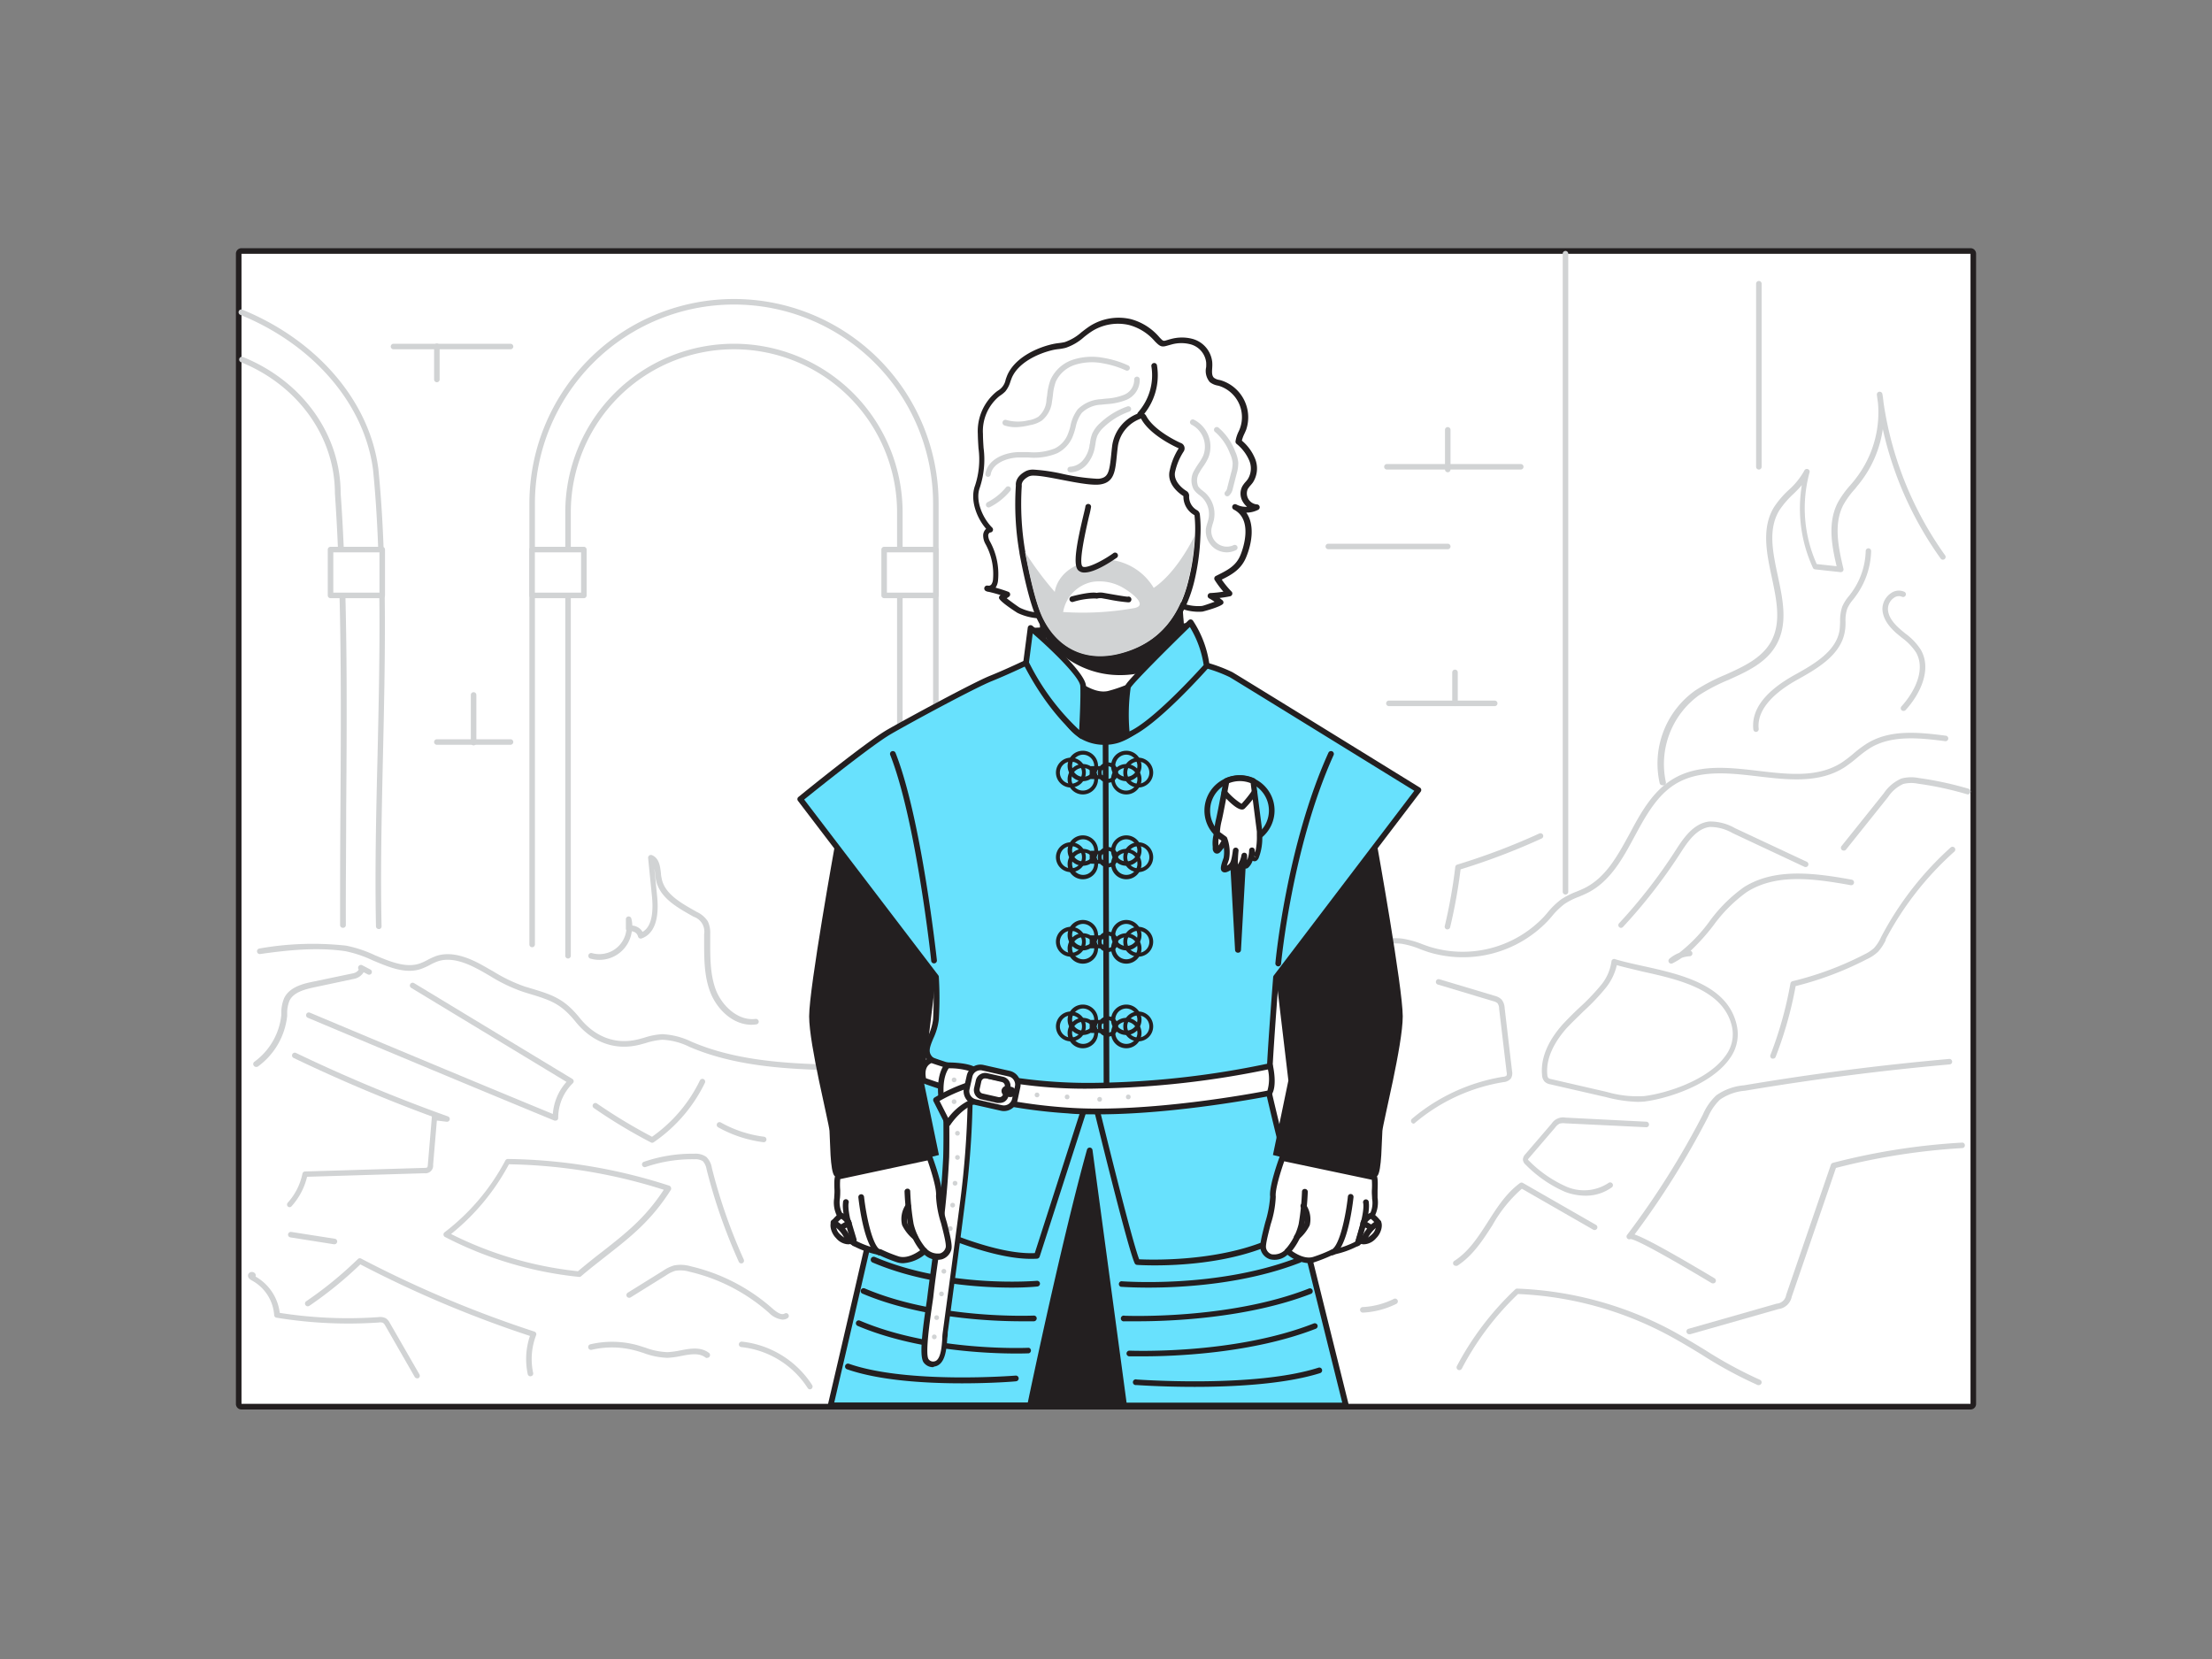 <svg xmlns="http://www.w3.org/2000/svg" viewBox="0 0 400 300"><rect x="0" y="0" width="400" height="300" fill="#808080" stroke="none"/><g id="_264_tyrion_lannister_flatline" data-name="#264_tyrion_lannister_flatline"><rect x="43.66" y="45.88" width="312.68" height="207.99" fill="#fff"/><path d="M356.34,45.88v208H43.66v-208H356.34m0-1H43.66a1,1,0,0,0-1,1v208a1,1,0,0,0,1,1H356.34a1,1,0,0,0,1-1v-208a1,1,0,0,0-1-1Z" fill="#231f20"/><path d="M164.52,193.71c-.42,0-.84,0-1.24,0-2.34-.07-4.7-.09-7.2-.11-10.44-.1-21.25-.21-30.53-3.93l-.85-.35a12.22,12.22,0,0,0-4.93-1.3,12.54,12.54,0,0,0-2.94.58c-.57.16-1.15.33-1.75.45-4.18.84-8.08-.68-11-4.29-2.71-3.35-4.57-3.91-8.64-5.14l-.81-.25a29.39,29.39,0,0,1-6-2.87c-.84-.49-1.71-1-2.58-1.44-2.81-1.45-5.07-1.85-6.91-1.21a10.07,10.07,0,0,0-1.39.64,12.48,12.48,0,0,1-1.57.71c-2.86,1-5.88-.32-8.82-1.55A21.7,21.7,0,0,0,62.43,172c-5.2-.74-10.47-.18-15.38.52a.5.5,0,0,1-.14-1A55.54,55.54,0,0,1,62.57,171a22.09,22.09,0,0,1,5.19,1.72c2.76,1.16,5.62,2.36,8.11,1.52a9.57,9.57,0,0,0,1.43-.65,12.53,12.53,0,0,1,1.53-.7c2.11-.73,4.63-.31,7.69,1.27.89.46,1.77,1,2.62,1.46a28.39,28.39,0,0,0,5.8,2.79l.81.24c4.14,1.25,6.22,1.88,9.12,5.47,2.67,3.3,6.22,4.7,10,3.94.56-.11,1.13-.27,1.68-.43a12.89,12.89,0,0,1,3.18-.62,13.46,13.46,0,0,1,5.35,1.38l.83.34c9.11,3.66,19.82,3.76,30.17,3.86,2.51,0,4.87,0,7.22.12,2.69.08,5.46,0,7.2-1.72,1.16-1.16,1.58-2.79,2-4.53a19.81,19.81,0,0,1,.89-2.87c2.09-4.92,7.27-6.78,12.28-8.57a36,36,0,0,0,8.5-3.9,30.42,30.42,0,0,0,3-2.53,19.39,19.39,0,0,1,5.57-3.95c5.23-2.07,10.53.53,15.66,3,1.43.7,2.9,1.43,4.32,2a38.07,38.07,0,0,0,15.84,2.59,31.15,31.15,0,0,0,6.67-1.28c2.86-.76,5.82-1.54,8.35-1.22a16.71,16.71,0,0,1,3.6,1c.45.17.9.33,1.36.48a20.21,20.21,0,0,0,20.56-5.34c.25-.27.49-.55.74-.84a14,14,0,0,1,2.5-2.42,14.24,14.24,0,0,1,2.7-1.36c.54-.22,1.11-.46,1.64-.73,3.75-1.94,5.8-5.73,8-9.74,2-3.77,4.15-7.68,7.83-9.9,4.57-2.76,10.12-2.11,15.48-1.48s10.71,1.25,15-1.47a22.34,22.34,0,0,0,2.18-1.66,20.76,20.76,0,0,1,2.48-1.85c4.06-2.48,9-2.07,14.23-1.38a.51.51,0,0,1,.43.56.5.5,0,0,1-.56.43c-5-.66-9.8-1.06-13.58,1.24a21.35,21.35,0,0,0-2.36,1.77,24.8,24.8,0,0,1-2.28,1.73c-4.58,2.91-10.2,2.26-15.64,1.62-5.19-.61-10.56-1.23-14.85,1.35-3.44,2.08-5.48,5.86-7.46,9.52-2.15,4-4.37,8.07-8.4,10.15-.56.29-1.14.53-1.71.77a12.43,12.43,0,0,0-2.5,1.25,13.06,13.06,0,0,0-2.33,2.26c-.25.29-.5.58-.76.86a21.24,21.24,0,0,1-21.61,5.61c-.46-.15-.92-.32-1.38-.49a15.44,15.44,0,0,0-3.39-1c-2.34-.3-5.2.46-8,1.2a31.85,31.85,0,0,1-6.89,1.31,39.06,39.06,0,0,1-16.25-2.67c-1.45-.6-2.94-1.33-4.38-2-4.93-2.42-10-4.93-14.85-3a18.51,18.51,0,0,0-5.27,3.76,32.79,32.79,0,0,1-3.13,2.61,36.61,36.61,0,0,1-8.74,4c-5,1.8-9.78,3.51-11.7,8a20.6,20.6,0,0,0-.85,2.73,10.21,10.21,0,0,1-2.28,5C169.49,193.4,167,193.71,164.52,193.71Z" fill="#d1d3d4"/><path d="M283.09,161.76a.5.5,0,0,1-.5-.5V45.88a.5.5,0,1,1,1,0V161.26A.5.5,0,0,1,283.09,161.76Z" fill="#d1d3d4"/><path d="M169.23,184.82a.5.5,0,0,1-.5-.5V91.07a36,36,0,1,0-72,0v79.72a.5.5,0,0,1-.5.5.5.5,0,0,1-.5-.5V91.07a37,37,0,1,1,74,0v93.25A.5.5,0,0,1,169.23,184.82Z" fill="#d1d3d4"/><path d="M162.72,182.25a.5.5,0,0,1-.5-.5V92.66a29.5,29.5,0,1,0-59,0v80.17a.5.5,0,0,1-.5.5.5.5,0,0,1-.5-.5V92.66a30.5,30.5,0,1,1,61,0v89.09A.5.5,0,0,1,162.72,182.25Z" fill="#d1d3d4"/><rect x="159.88" y="99.38" width="9.36" height="8.29" fill="#fff"/><path d="M169.23,108.17h-9.35a.5.5,0,0,1-.5-.5V99.38a.5.5,0,0,1,.5-.5h9.35a.5.5,0,0,1,.5.5v8.29A.5.5,0,0,1,169.23,108.17Zm-8.85-1h8.35V99.88h-8.35Z" fill="#d1d3d4"/><rect x="96.22" y="99.38" width="9.36" height="8.29" fill="#fff"/><path d="M105.58,108.17H96.22a.5.5,0,0,1-.5-.5V99.38a.5.5,0,0,1,.5-.5h9.36a.5.5,0,0,1,.5.5v8.29A.5.5,0,0,1,105.58,108.17Zm-8.86-1h8.36V99.88H96.72Z" fill="#d1d3d4"/><path d="M68.49,168a.5.5,0,0,1-.5-.49c-.2-9.51,0-19.62.27-30.33.4-17.7.82-36-.81-52.3-1.58-11.84-10.77-22.56-24-27.95a.51.51,0,0,1-.27-.66.49.49,0,0,1,.65-.27c13.54,5.53,23,16.55,24.59,28.77,1.64,16.36,1.22,34.7.82,52.44C69,147.91,68.79,158,69,167.5a.49.49,0,0,1-.49.51Z" fill="#d1d3d4"/><path d="M62,167.78a.5.5,0,0,1-.5-.5c0-6.55,0-13.33.06-20.52.12-19.56.24-39.8-1-57.55,0-10.24-6.69-19.54-17-23.72a.51.51,0,0,1-.27-.66.49.49,0,0,1,.65-.27c10.73,4.34,17.66,14,17.66,24.62,1.27,17.75,1.15,38,1,57.59,0,7.18-.09,14-.06,20.51a.5.5,0,0,1-.5.5Z" fill="#d1d3d4"/><rect x="59.77" y="99.38" width="9.36" height="8.29" fill="#fff"/><path d="M69.12,108.17H59.77a.5.5,0,0,1-.5-.5V99.38a.5.5,0,0,1,.5-.5h9.35a.5.5,0,0,1,.5.5v8.29A.5.5,0,0,1,69.12,108.17Zm-8.85-1h8.35V99.88H60.27Z" fill="#d1d3d4"/><path d="M186.36,113.56a125.53,125.53,0,0,1,14,0c5.75.48,14.89-1,14.89-1s-9.42,17.27-15.62,16.65S186.36,113.56,186.36,113.56Z" fill="#231f20"/><rect x="169.82" y="200.06" width="43.13" height="54.06" fill="#231f20"/><path d="M213,254.62H169.82a.5.5,0,0,1-.5-.5V200.06a.5.5,0,0,1,.5-.5H213a.5.5,0,0,1,.49.5v54.06A.49.49,0,0,1,213,254.62Zm-42.64-1h42.14V200.56H170.31Z" fill="#231f20"/><path d="M169.25,184.32c-.27,3.27-3,5.45-.82,7.36,0,0-6.31,8.18-6.54,10.91s-11.68,51.53-11.68,51.53h36.08s6-28.75,10.77-46.08l6.21,46.08h40.12c-4.36-17.51-13.67-55-13.88-56.44-.27-1.91,1.25-21,1.25-21l25.74-33.81S224,122.84,222.61,122a26.25,26.25,0,0,0-4.45-1.67l-32.62-.48s-3.37,1.62-6.34,2.82-14.52,7.4-18.4,9.65-16.09,12.17-16.09,12.17l24.54,32.18A64.51,64.51,0,0,1,169.25,184.32Z" fill="#68e1fd"/><path d="M243.39,254.64H203.27a.52.52,0,0,1-.51-.45l-5.87-43.56c-4.62,17.26-10,43.32-10.1,43.6a.51.51,0,0,1-.5.41H150.21a.51.51,0,0,1-.4-.2.49.49,0,0,1-.1-.44c.12-.48,11.43-48.8,11.66-51.46s5-9.06,6.38-10.81c-1.19-1.35-.55-2.86.06-4.32a10.49,10.49,0,0,0,.93-3.13h0a65.62,65.62,0,0,0,0-7.41L144.3,144.82a.51.51,0,0,1,.09-.71c.49-.4,12.27-10,16.15-12.21S176,123.42,179,122.21s6.28-2.79,6.31-2.8a.71.71,0,0,1,.23-.06l32.62.48.13,0a27.18,27.18,0,0,1,4.57,1.72c1.4.81,32.58,20.05,33.9,20.87a.5.5,0,0,1,.24.34.51.51,0,0,1-.1.41l-25.65,33.69c-.43,5.4-1.46,19.22-1.24,20.73.15,1,5.33,22.1,13.87,56.39a.51.51,0,0,1-.1.44A.48.48,0,0,1,243.39,254.64Zm-39.67-1h39c-4.19-16.82-13.52-54.36-13.73-55.86-.28-1.94,1.18-20.32,1.24-21.1a.57.57,0,0,1,.11-.28L255.75,143c-4.06-2.5-32.1-19.81-33.4-20.56a25.49,25.49,0,0,0-4.27-1.6l-32.42-.47c-.61.29-3.62,1.71-6.26,2.78-3,1.19-14.4,7.34-18.34,9.62-3.42,2-13.52,10.1-15.64,11.81l24.24,31.77a.57.57,0,0,1,.11.28,63.09,63.09,0,0,1,0,7.71h0a10.9,10.9,0,0,1-1,3.45c-.72,1.72-1,2.58,0,3.48a.52.52,0,0,1,.07.71c-1.73,2.24-6.26,8.52-6.44,10.63-.23,2.6-10.14,45-11.54,51h35c.75-3.59,6.25-29.69,10.7-45.71a.51.51,0,0,1,1,.07Zm-34.47-69.29h0Z" fill="#231f20"/><path d="M200.1,198.12a.52.52,0,0,1-.52-.52l-.17-63.31a.51.51,0,0,1,.51-.52h0a.52.52,0,0,1,.52.52l.17,63.31a.51.51,0,0,1-.51.52Z" fill="#231f20"/><path d="M183,232.84c-5.79,0-16.07-.64-25.21-4.54a.52.52,0,1,1,.41-1c13.31,5.69,29.14,4.32,29.3,4.31a.52.52,0,0,1,.56.47.52.52,0,0,1-.47.56S185.77,232.84,183,232.84Z" fill="#231f20"/><path d="M184.69,238.93c-5.17,0-18.11-.5-28.73-5a.51.51,0,0,1-.28-.68.53.53,0,0,1,.68-.27c13.32,5.69,30.39,4.92,30.57,4.92a.5.5,0,0,1,.54.49.53.53,0,0,1-.49.54S186.11,238.93,184.69,238.93Z" fill="#231f20"/><path d="M183.81,244.76c-5.17,0-18.11-.5-28.73-5a.53.53,0,0,1-.27-.68.51.51,0,0,1,.68-.27c13.31,5.69,30.39,4.92,30.56,4.91a.52.52,0,0,1,0,1S185.23,244.76,183.81,244.76Z" fill="#231f20"/><path d="M173.94,250.15c-6.49,0-14.86-.48-20.77-2.54a.52.52,0,0,1,.34-1c10.58,3.7,30,2.15,30.14,2.14a.52.52,0,0,1,.56.47.53.53,0,0,1-.47.56C183.38,249.83,179.29,250.15,173.94,250.15Z" fill="#231f20"/><path d="M186.44,227.64c-10.18,0-26.28-8.87-27-9.26a.51.51,0,1,1,.5-.9c.17.09,17.31,9.57,27.18,9.12l8.48-26.35a.52.52,0,0,1,1,.32L188,227.25a.54.54,0,0,1-.46.36C187.2,227.63,186.82,227.64,186.44,227.64Z" fill="#231f20"/><path d="M208.86,228.82c-1.86,0-3.06-.07-3.24-.09a.49.49,0,0,1-.43-.29c-1.24-2.61-7-26.31-7.27-27.32a.51.51,0,0,1,.37-.62.52.52,0,0,1,.63.37c.06.24,5.66,23.21,7.08,26.85,2.43.12,18.38.6,27.85-6a.52.52,0,1,1,.59.85C226.5,228.1,214.57,228.82,208.86,228.82Z" fill="#231f20"/><path d="M213.74,115.68a26.68,26.68,0,0,1-3.27,3.84,0,0,0,0,1,0,0c-2.35,2.31-6,7.32-10.12,7.91-7.81,1.11-11.62-9.9-11.62-9.9s-.06-1.81-.11-3.93c-.06-2.41-.09-5.23,0-6.3a1.82,1.82,0,0,1,.05-.31l1-.11,23.28-2.69Z" fill="#fff"/><path d="M199.22,128c-7.32,0-10.83-9.89-11-10.33a.77.77,0,0,1,0-.15s-.07-1.81-.12-3.94-.09-5.21,0-6.37a1.44,1.44,0,0,1,.07-.4.5.5,0,0,1,.43-.36l1-.11,23.28-2.69a.49.49,0,0,1,.39.11.5.5,0,0,1,.18.36l.81,11.49a.53.53,0,0,1-.08.32,28.21,28.21,0,0,1-3.34,3.92h0c-.48.48-1,1.06-1.6,1.7-2.25,2.47-5.34,5.86-8.81,6.35A8,8,0,0,1,199.22,128Zm-10-10.6c.34.92,4.05,10.48,11,9.49,3.1-.44,6-3.67,8.19-6,.58-.65,1.14-1.26,1.64-1.75h0a27.29,27.29,0,0,0,3.1-3.61l-.76-10.77-23.31,2.7c-.09,1-.09,3.11,0,6.12C189.17,115.45,189.22,117.07,189.23,117.44Z" fill="#231f20"/><path d="M200.4,125.48c-2.53.54-5.06-1.34-7.21-2.78-.14-.09-.31-.2-.47-.13s-.21.3-.23.48a6.5,6.5,0,0,1-.54,2.12,5.15,5.15,0,0,0-.39,1,3.26,3.26,0,0,0,.23,1.71,9,9,0,0,0,3.82,5.19,8,8,0,0,0,6.52.7c2.19-.72,4.64-2.4,5.28-4.62a11.67,11.67,0,0,0,.17-4.37c-.07-.73-.16-1.46-.22-2.19,0-.48,1-.17.72-.51A26.61,26.61,0,0,1,200.4,125.48Z" fill="#231f20"/><path d="M199.64,134.69a8.55,8.55,0,0,1-4.28-1.16,9.65,9.65,0,0,1-4.06-5.47,3.79,3.79,0,0,1-.24-2,3.71,3.71,0,0,1,.33-.9l.09-.21A6.3,6.3,0,0,0,192,123a1,1,0,0,1,.54-.92,1,1,0,0,1,1,.18l.44.3c2,1.34,4.23,2.86,6.37,2.4h0a25,25,0,0,0,6.68-2.82.91.91,0,0,1,.55-.33l.29-.17a.52.52,0,0,1,.67.1.62.62,0,0,1,.13.65.75.75,0,0,1-.7.4h0c0,.38.07.75.11,1.13l.09.81a12,12,0,0,1-.2,4.56c-.73,2.54-3.48,4.26-5.61,5A8.63,8.63,0,0,1,199.64,134.69ZM193,123.19a7.24,7.24,0,0,1-.58,2.19l-.1.22a3,3,0,0,0-.25.68,2.71,2.71,0,0,0,.21,1.43c.89,2.52,2,4,3.59,4.92a7.44,7.44,0,0,0,6.1.66c2-.68,4.36-2.26,4.94-4.27a11.34,11.34,0,0,0,.16-4.17L207,124c0-.22,0-.44-.07-.67A24.1,24.1,0,0,1,200.5,126c-2.56.55-5-1.1-7.16-2.56Z" fill="#231f20"/><path d="M213.74,115.68a26.68,26.68,0,0,1-3.27,3.84,0,0,0,0,1,0,0,14.24,14.24,0,0,1-2.2,1,16.18,16.18,0,0,1-19.65-7c-.06-2.41-.09-5.23,0-6.3l.52-.22.5-.2,23.28-2.69Z" fill="#231f20"/><path d="M202.57,122.08a16.53,16.53,0,0,1-14.39-8.22.44.44,0,0,1-.07-.24c-.06-2.27-.1-5.21,0-6.37a.49.49,0,0,1,.29-.39l.38-.17.32-.13.36-.14.1,0,23.28-2.69a.48.48,0,0,1,.38.11.5.5,0,0,1,.18.35l.8,11.48a.48.48,0,0,1-.08.31,27.68,27.68,0,0,1-3.33,3.92h0l-.11.08h0a15.35,15.35,0,0,1-2.28,1.08A16.91,16.91,0,0,1,202.57,122.08Zm-13.47-8.62a15.67,15.67,0,0,0,19,6.64,13.12,13.12,0,0,0,2.08-1,28,28,0,0,0,3.07-3.59l-.76-10.79-22.71,2.63-.26.1-.31.13-.08,0C189,108.64,189,110.67,189.1,113.46Z" fill="#231f20"/><path d="M215.35,61.72a4.37,4.37,0,0,1,3.35,3.75c.05,1.13-.38,2.48.46,3.23a3.24,3.24,0,0,0,1.46.58,6.49,6.49,0,0,1,4.2,8.23,9.58,9.58,0,0,0-.86,2.36,8.52,8.52,0,0,1,2.44,3.19,4.19,4.19,0,0,1-.3,3.88c-.3.43-.71.79-1,1.24a2.5,2.5,0,0,0,2.06,3.55,4.21,4.21,0,0,1-3.79,0c3.29,1.72,2.51,6.15,1.44,8.82-.9,2.25-2.66,3.1-4.72,4.09a16.19,16.19,0,0,0,2.15,2.72,22.12,22.12,0,0,1-3.34.43,11.39,11.39,0,0,1,1.74,1.19,25.62,25.62,0,0,1-3.32,1.15,8.68,8.68,0,0,1-4.23-.78c-3.12-1.29-3.21-2.45-4.82-5.26-1.29-2.26-4.28-2.93-6.87-2.65-1.92.21-4,1-4.91,2.64-.65,1.15-.7,2.59-1.41,3.7a9.12,9.12,0,0,1-6.43,3.55,9.44,9.44,0,0,1-4.47-.93,24.86,24.86,0,0,1-3.05-2.29l1.11-.59a28.16,28.16,0,0,0-3.71-1.09,1,1,0,0,0,1.12-.36,2.38,2.38,0,0,0,.4-1.19,11.64,11.64,0,0,0-1.42-6.67,2.83,2.83,0,0,1-.36-1.37,1.05,1.05,0,0,1,.86-1c-1.8-1.79-3.32-5.22-2.36-7.77,1.26-3.34.58-6.07.54-9.53a8.81,8.81,0,0,1,3.16-7.23,7,7,0,0,0,1-.79,7.76,7.76,0,0,0,1.11-2.36c1.24-2.91,4.87-4.67,7.78-5.34.75-.18,1.54-.19,2.28-.39,1.78-.48,3.09-2,4.65-2.95a9.26,9.26,0,0,1,7-1.19,9.89,9.89,0,0,1,5,3.08c1.1,1.14,1,.84,2.55.45A7,7,0,0,1,215.35,61.72Z" fill="#fff"/><path d="M188.26,111.83a10.14,10.14,0,0,1-4.27-1s-3.33-2.09-3.35-2.73a.54.54,0,0,1,.28-.47l.07,0c-.73-.24-1.47-.44-2.21-.61a1.09,1.09,0,0,1-.43-.11.51.51,0,0,1,.32-1l.22,0a.62.62,0,0,0,.38-.23,1.87,1.87,0,0,0,.3-.94,11.24,11.24,0,0,0-1.37-6.38,3.17,3.17,0,0,1-.41-1.64,1.69,1.69,0,0,1,.53-1.1c-1.74-2-2.95-5.27-2-7.81a15.08,15.08,0,0,0,.62-6.77c-.05-.82-.11-1.67-.12-2.57a9.22,9.22,0,0,1,3.37-7.64l.28-.2a2.91,2.91,0,0,0,1.39-2c.09-.26.18-.51.28-.76,1.32-3.07,5.07-4.92,8.14-5.63a10.73,10.73,0,0,1,1.11-.19,10,10,0,0,0,1.16-.19,8.86,8.86,0,0,0,3-1.77c.49-.38,1-.78,1.54-1.13a9.71,9.71,0,0,1,7.41-1.25A10.28,10.28,0,0,1,209.67,61c.68.71.68.71,1.31.52.2-.06.44-.14.74-.21a7.52,7.52,0,0,1,3.76-.07h0a4.87,4.87,0,0,1,3.73,4.23,7,7,0,0,1,0,1c-.05.79-.1,1.47.32,1.85a2.24,2.24,0,0,0,1,.39l.27.07a7,7,0,0,1,4.55,8.92c-.1.25-.21.49-.32.73a5.94,5.94,0,0,0-.46,1.25,8.36,8.36,0,0,1,2.36,3.2,4.68,4.68,0,0,1-.36,4.36c-.14.19-.29.37-.45.55a4.61,4.61,0,0,0-.49.65,2,2,0,0,0,1.61,2.77.52.52,0,0,1,.23,1,4.63,4.63,0,0,1-2.1.49h0c1.49,2.1,1.09,5.33,0,8-.89,2.23-2.59,3.2-4.44,4.11a15.86,15.86,0,0,0,1.76,2.15.51.51,0,0,1-.26.87c-.63.13-1.27.23-1.9.3l.52.41a.52.52,0,0,1,.17.55c-.18.59-3.73,1.51-3.77,1.51a8.91,8.91,0,0,1-4.47-.81,7.18,7.18,0,0,1-4.35-4.15c-.21-.4-.45-.84-.73-1.33-1.22-2.15-4.19-2.63-6.36-2.4-1.26.14-3.53.64-4.52,2.38a7.59,7.59,0,0,0-.61,1.66,7.74,7.74,0,0,1-.81,2.07,9.64,9.64,0,0,1-6.84,3.79Zm-6.21-3.64c.76.59,2.14,1.59,2.38,1.71a9,9,0,0,0,4.22.89,8.64,8.64,0,0,0,6-3.31,7,7,0,0,0,.69-1.8,8.39,8.39,0,0,1,.7-1.88c1.21-2.15,3.85-2.74,5.31-2.9,2.59-.29,5.9.33,7.37,2.9.29.51.53,1,.74,1.36,1,1.85,1.43,2.69,3.83,3.69a8,8,0,0,0,4,.73c.23,0,1.5-.46,2.35-.76-.32-.22-.64-.43-1-.62a.49.49,0,0,1-.24-.56.5.5,0,0,1,.47-.4,20.75,20.75,0,0,0,2.36-.25,16.88,16.88,0,0,1-1.57-2.1.52.52,0,0,1-.06-.42.51.51,0,0,1,.27-.32c2-1,3.64-1.75,4.46-3.82.42-1,2.32-6.33-1.2-8.17a.52.52,0,1,1,.48-.92,3.59,3.59,0,0,0,1.9.4,3.48,3.48,0,0,1-.76-.89,2.84,2.84,0,0,1-.09-2.83,4.91,4.91,0,0,1,.6-.8,5.58,5.58,0,0,0,.38-.47,3.66,3.66,0,0,0,.25-3.4,7.77,7.77,0,0,0-2.3-3,.52.52,0,0,1-.17-.44A6.07,6.07,0,0,1,224,78a5.93,5.93,0,0,0-3.56-8.22l-.25-.06a3.16,3.16,0,0,1-1.42-.63,3.09,3.09,0,0,1-.66-2.69,6.88,6.88,0,0,0,0-.9,3.85,3.85,0,0,0-3-3.28,6.55,6.55,0,0,0-3.25.07l-.69.19c-1.09.33-1.37.23-2.35-.78a9.31,9.31,0,0,0-4.7-2.94,8.87,8.87,0,0,0-6.63,1.12c-.5.32-1,.7-1.46,1.07a9.49,9.49,0,0,1-3.32,1.95,10.14,10.14,0,0,1-1.3.23,8.66,8.66,0,0,0-1,.16c-2.83.66-6.26,2.32-7.43,5-.09.22-.17.46-.26.69a5,5,0,0,1-.94,1.82,5.75,5.75,0,0,1-.83.68l-.26.18a8.18,8.18,0,0,0-2.94,6.8c0,.88.06,1.71.11,2.52a16.11,16.11,0,0,1-.68,7.2c-.86,2.27.46,5.46,2.24,7.23a.51.51,0,0,1,.12.54.54.54,0,0,1-.45.34c-.18,0-.37.26-.39.52a2.41,2.41,0,0,0,.32,1.11,12.21,12.21,0,0,1,1.46,7,2.91,2.91,0,0,1-.44,1.35c.78.22,1.55.46,2.3.74a.52.52,0,0,1,.06.94Z" fill="#231f20"/><path d="M216,96.94a39.91,39.91,0,0,1-1.25,8.32c-1.83,7.18-6,11.29-12.22,12.89s-11.3-.86-14-6.4c-1.2-2.44-2.33-7.29-3.21-12h0a50.82,50.82,0,0,1-.63-11.92s-.24-.9,1.28-1.68,9.9,1.91,12.92,1.45,2.68-3.19,3.19-7a6.33,6.33,0,0,1,4.23-4.93c1.69,3.18,6.81,5.37,6.81,5.37A11.66,11.66,0,0,0,211.54,85c-.76,2.85,2.46,4.71,2.46,4.71A3.81,3.81,0,0,0,216,93.16,23.71,23.71,0,0,1,216,96.94Z" fill="#fff"/><path d="M206.34,75.7c1.69,3.18,6.81,5.37,6.81,5.37A11.66,11.66,0,0,0,211.54,85c-.76,2.85,2.46,4.71,2.46,4.71A3.81,3.81,0,0,0,216,93.16a23.71,23.71,0,0,1,.09,3.78,39.91,39.91,0,0,1-1.25,8.32c-1.83,7.18-6,11.29-12.22,12.89a14.59,14.59,0,0,1-3.61.48c-4.54,0-8.23-2.46-10.4-6.88-1.2-2.44-2.33-7.29-3.21-12h0a50.82,50.82,0,0,1-.63-11.92s-.24-.9,1.28-1.68a2.09,2.09,0,0,1,.89-.14c2.43,0,8.2,1.64,11.21,1.64a5.16,5.16,0,0,0,.82-.05c3-.46,2.68-3.19,3.19-7a6.33,6.33,0,0,1,4.23-4.93m0-1a1,1,0,0,0-.3,0,7.3,7.3,0,0,0-4.95,5.77c-.09.66-.15,1.29-.21,1.88-.33,3.17-.58,4-2.12,4.24a4.16,4.16,0,0,1-.66,0,37.17,37.17,0,0,1-6-.87,33.29,33.29,0,0,0-5.25-.77,3,3,0,0,0-1.35.25c-1.78.91-1.9,2.1-1.85,2.62a51,51,0,0,0,.64,12.1l0,.1c1.11,5.88,2.21,10,3.28,12.13C190,117,194,119.66,199,119.66a15.54,15.54,0,0,0,3.87-.51c6.73-1.75,11.1-6.34,13-13.64A40.69,40.69,0,0,0,217.07,97a24.85,24.85,0,0,0-.1-4,1,1,0,0,0-.54-.76,2.79,2.79,0,0,1-1.4-2.47,1,1,0,0,0-.51-1s-2.53-1.51-2-3.55A11.12,11.12,0,0,1,214,81.71a1.05,1.05,0,0,0,.18-.89,1,1,0,0,0-.59-.69c-.05,0-4.82-2.1-6.31-4.91a1,1,0,0,0-.91-.55Z" fill="#231f20"/><path d="M208.68,66.16a10.59,10.59,0,0,1-2.52,8.72" fill="#fff"/><path d="M206.16,75.39a.5.5,0,0,1-.34-.13.52.52,0,0,1,0-.73,10.11,10.11,0,0,0,2.39-8.28.52.52,0,0,1,.42-.6.5.5,0,0,1,.59.42,11.13,11.13,0,0,1-2.63,9.15A.52.52,0,0,1,206.16,75.39Z" fill="#231f20"/><path d="M183.74,77.25a6.58,6.58,0,0,1-2.09-.31.5.5,0,1,1,.31-1A7.93,7.93,0,0,0,186,76a4.55,4.55,0,0,0,1.77-.65,4.25,4.25,0,0,0,1.46-2.91c0-.34.09-.67.13-1a10.77,10.77,0,0,1,.61-2.76A6.76,6.76,0,0,1,194.16,65a11.24,11.24,0,0,1,5.48-.27,17.26,17.26,0,0,1,4.43,1.38.5.5,0,0,1-.42.9,16.91,16.91,0,0,0-4.18-1.3,10.22,10.22,0,0,0-5,.24A5.77,5.77,0,0,0,190.93,69a9.49,9.49,0,0,0-.53,2.5c-.05.35-.09.7-.15,1a5.11,5.11,0,0,1-1.86,3.56,5.5,5.5,0,0,1-2.14.82A11.91,11.91,0,0,1,183.74,77.25Z" fill="#d1d3d4"/><path d="M178.69,86.23h-.09a.5.5,0,0,1-.41-.57c.43-2.54,3.27-3.79,5.89-3.91.63,0,1.26,0,1.89,0a10.31,10.31,0,0,0,4.79-.67,4.87,4.87,0,0,0,2.2-2.24,10,10,0,0,0,.61-1.82,7.27,7.27,0,0,1,1.31-3A6.38,6.38,0,0,1,199,72.19l1-.11a10.29,10.29,0,0,0,3.1-.63,2.94,2.94,0,0,0,2-2.77.5.5,0,0,1,1-.13,3.91,3.91,0,0,1-2.57,3.82,11.47,11.47,0,0,1-3.39.71l-1,.1a5.31,5.31,0,0,0-3.53,1.5,6.47,6.47,0,0,0-1.1,2.58,12.26,12.26,0,0,1-.67,2,5.89,5.89,0,0,1-2.66,2.7,11.06,11.06,0,0,1-5.25.77c-.62,0-1.23,0-1.83,0-2.15.09-4.62,1.1-4.95,3.07A.5.5,0,0,1,178.69,86.23Z" fill="#d1d3d4"/><path d="M221.89,99.88a3.85,3.85,0,0,1-2.28-.73,3.91,3.91,0,0,1-1.53-3.65,7.9,7.9,0,0,1,.27-1c.06-.22.13-.43.18-.66a4.22,4.22,0,0,0-1.28-4c-.13-.12-.26-.22-.39-.33a4.2,4.2,0,0,1-1-1A3.49,3.49,0,0,1,216,85a13.6,13.6,0,0,1,.73-1.17,8.84,8.84,0,0,0,.86-1.46,4.48,4.48,0,0,0-2.11-5.57.5.5,0,0,1-.24-.67.49.49,0,0,1,.66-.24,5.46,5.46,0,0,1,2.61,6.87,9.66,9.66,0,0,1-.95,1.63,10.7,10.7,0,0,0-.68,1.08,2.68,2.68,0,0,0-.2,2.48,3.31,3.31,0,0,0,.8.78l.44.36A5.21,5.21,0,0,1,219.51,94c-.06.25-.13.49-.21.73a8.51,8.51,0,0,0-.23.9,2.82,2.82,0,0,0,4,2.95.51.51,0,0,1,.67.23.5.5,0,0,1-.23.67A3.84,3.84,0,0,1,221.89,99.88Z" fill="#d1d3d4"/><path d="M221.94,89.75a.5.5,0,0,1-.39-.18.5.5,0,0,1,.07-.7,1.38,1.38,0,0,0,.32-.71l.68-2.65a6.12,6.12,0,0,0,.28-1.78,5.12,5.12,0,0,0-.48-1.7,9.62,9.62,0,0,0-2.67-3.9.5.5,0,1,1,.61-.79,10.53,10.53,0,0,1,3,4.3,6.12,6.12,0,0,1,.56,2,6.92,6.92,0,0,1-.31,2.08l-.68,2.65a2.25,2.25,0,0,1-.65,1.23A.5.5,0,0,1,221.94,89.75Z" fill="#d1d3d4"/><path d="M208.63,106.31a10.53,10.53,0,0,0-10.36-5.06c-7.12.9-7.53,5.79-7.53,5.79a58,58,0,0,1-5.39-7.25c.88,4.67,2,9.52,3.21,12,2.71,5.54,7.82,8,14,6.4s10.39-5.71,12.22-12.89A39.91,39.91,0,0,0,216,96.94C214.71,99.52,212.05,104,208.63,106.31ZM204.9,110a53.14,53.14,0,0,1-12.65.67,6.72,6.72,0,0,1,5.25-5.44,8.47,8.47,0,0,1,4.88.69C203.47,106.37,208.31,109.52,204.9,110Z" fill="#d1d3d4"/><path d="M178.79,91.77a.51.51,0,0,1-.45-.27.52.52,0,0,1,.22-.68,10.53,10.53,0,0,0,3.35-2.69.5.5,0,0,1,.71-.07.5.5,0,0,1,.07.7A11.52,11.52,0,0,1,179,91.71.49.49,0,0,1,178.79,91.77Z" fill="#d1d3d4"/><path d="M196.76,91.61c0,.63-2.63,9.82-1.43,11.13s6.24-2.28,6.24-2.28" fill="#fff"/><path d="M196.12,103.53a1.55,1.55,0,0,1-1.18-.44c-.91-1-.3-4.59,1-10,.16-.66.32-1.35.33-1.48a.51.51,0,0,1,.54-.48.5.5,0,0,1,.49.52,15.91,15.91,0,0,1-.36,1.67c-1.29,5.5-1.7,8.55-1.21,9.09s3.35-.78,5.56-2.35a.52.52,0,1,1,.6.84C200.86,101.6,198,103.53,196.12,103.53Z" fill="#231f20"/><path d="M193.53,85.4a.5.5,0,0,1,0-1,3.35,3.35,0,0,0,2.3-1.17A5.4,5.4,0,0,0,197,80.71c0-.21.07-.42.11-.63a6.76,6.76,0,0,1,.4-1.67,5.89,5.89,0,0,1,1.44-1.92,13.92,13.92,0,0,1,4.93-3,.51.51,0,0,1,.64.31.5.5,0,0,1-.31.63,12.89,12.89,0,0,0-4.57,2.79,5.1,5.1,0,0,0-1.21,1.59,6.24,6.24,0,0,0-.33,1.43l-.12.68a6.5,6.5,0,0,1-1.39,3,4.29,4.29,0,0,1-3,1.51Z" fill="#d1d3d4"/><path d="M193.88,108.39s3.61-1,4.41-.6a2.56,2.56,0,0,1,1.21-.08,43.68,43.68,0,0,0,4.55.68" fill="#fff"/><path d="M204,108.92a31.32,31.32,0,0,1-3.7-.55l-.85-.15a2.1,2.1,0,0,0-.95,0,.55.55,0,0,1-.38,0,13.43,13.43,0,0,0-4.08.63.52.52,0,0,1-.63-.37.51.51,0,0,1,.37-.63c.82-.22,3.46-.87,4.54-.64a3.3,3.3,0,0,1,1.29,0l.87.15c.91.16,3,.53,3.45.54a.47.47,0,0,1,.31,0,.52.52,0,0,1,.33.65C204.46,108.79,204.41,108.92,204,108.92Z" fill="#231f20"/><path d="M185.54,119.87l.82-6.31s9.39,8,9.51,10.5-.26,9-.26,9S190.32,129.19,185.54,119.87Z" fill="#68e1fd"/><path d="M195.61,133.6a.54.54,0,0,1-.3-.1c-.22-.16-5.45-4.07-10.23-13.39a.65.65,0,0,1-.05-.31l.82-6.3a.52.52,0,0,1,.32-.42.56.56,0,0,1,.53.09c1.59,1.36,9.57,8.29,9.68,10.87s-.24,8.8-.25,9.07a.52.52,0,0,1-.3.44A.54.54,0,0,1,195.61,133.6Zm-9.54-13.82A42.7,42.7,0,0,0,195.15,132c.1-1.94.29-6.1.2-7.94-.07-1.55-5-6.4-8.6-9.51Z" fill="#231f20"/><path d="M204,132.86c-.58.21-.42-7.78,0-8.77s11.28-11.57,11.28-11.57a18.68,18.68,0,0,1,2.93,7.83S208.65,131.12,204,132.86Z" fill="#68e1fd"/><path d="M204,133.37a.66.66,0,0,1-.46-.18c-.78-.82-.39-8.45,0-9.3.43-1,8.83-9.24,11.4-11.74a.53.53,0,0,1,.78.07,19.13,19.13,0,0,1,3,8.07.53.53,0,0,1-.12.4c-.4.44-9.65,10.89-14.42,12.65h0A.47.47,0,0,1,204,133.37Zm-.19-1Zm11.36-19c-4.12,4-10.33,10.22-10.71,11a35,35,0,0,0-.21,7.89c4.32-2,12.21-10.67,13.41-12A18.43,18.43,0,0,0,215.13,113.33Z" fill="#231f20"/><path d="M168.43,191.68s12.41,5,30.4,4.64a158.7,158.7,0,0,0,30.85-3.55s.78,3.55-.17,4.91c0,0-21,4.23-36.4,3.14A93.44,93.44,0,0,1,167,195.39S166.12,192.5,168.43,191.68Z" fill="#fff"/><path d="M198.51,201.51c-1.86,0-3.69,0-5.44-.18a95,95,0,0,1-26.23-5.46.5.5,0,0,1-.3-.32c-.37-1.17-.48-3.58,1.72-4.35a.52.52,0,0,1,.37,0c.12.05,12.53,5,30.19,4.6a159.89,159.89,0,0,0,30.74-3.53.45.45,0,0,1,.39.06.49.49,0,0,1,.23.33c.09.38.81,3.81-.25,5.32a.51.51,0,0,1-.32.21C229.42,198.22,212.91,201.51,198.51,201.51Zm-31-6.51a94.93,94.93,0,0,0,25.68,5.3c14.32,1,33.74-2.63,36-3.08a7.62,7.62,0,0,0,.09-3.83,164.8,164.8,0,0,1-30.42,3.44,85.4,85.4,0,0,1-30.42-4.59C167.11,192.83,167.33,194.41,167.46,195Z" fill="#231f20"/><path d="M175.41,198.56A158,158,0,0,1,174.09,217q-1,8-2.11,16-.53,4-1.07,7.92c-.2,1.49,0,5.48-2,5.77a1.54,1.54,0,0,1-1.45-.61c-.94-1.28.49-9.45.75-11.52,1-8.36,2.67-16.91,2.9-25.33.12-4,0-9,0-9Z" fill="#fff"/><path d="M168.7,247.23a2.1,2.1,0,0,1-1.66-.83c-.75-1-.41-4.57.43-10.34.1-.65.18-1.2.22-1.55.31-2.53.68-5.11,1-7.6a157.44,157.44,0,0,0,1.87-17.69c.11-3.93,0-8.9,0-8.95a.51.51,0,0,1,.32-.49l4.3-1.7a.54.54,0,0,1,.48,0,.54.54,0,0,1,.23.43,160.59,160.59,0,0,1-1.33,18.51q-1,8-2.11,16-.53,4-1.07,7.92c0,.27,0,.63-.08,1-.13,1.95-.32,4.89-2.36,5.18A1.32,1.32,0,0,1,168.7,247.23Zm2.94-46.62c0,1.22.08,5.3,0,8.64a158.41,158.41,0,0,1-1.88,17.8c-.36,2.5-.73,5.07-1,7.58-.05.36-.13.92-.23,1.58-.34,2.38-1.27,8.69-.61,9.58a1,1,0,0,0,1,.4c1.22-.17,1.38-2.71,1.48-4.23,0-.43.05-.81.09-1.1q.54-4,1.07-7.92,1.07-8,2.11-16a164.7,164.7,0,0,0,1.31-17.62Z" fill="#231f20"/><path d="M170.31,199.22s-.83-4.25,1-6.55c0,0,3.5,0,4.86.82,0,0-1.12,3.5-.75,5.07Z" fill="#fff"/><path d="M170.31,199.74a.51.51,0,0,1-.51-.42c0-.18-.85-4.52,1.09-7a.57.57,0,0,1,.4-.2c.37,0,3.69,0,5.14.9a.53.53,0,0,1,.22.6c-.3.93-1,3.62-.74,4.79a.46.46,0,0,1-.08.41.51.51,0,0,1-.35.22l-5.11.67Zm1.25-6.56c-1.15,1.68-1,4.38-.82,5.47l4.09-.53a15.16,15.16,0,0,1,.71-4.37A12.86,12.86,0,0,0,171.56,193.18Z" fill="#231f20"/><circle cx="172.53" cy="195.28" r="0.43" fill="#d1d3d4"/><circle cx="187.53" cy="198" r="0.43" fill="#d1d3d4"/><circle cx="192.97" cy="198.36" r="0.43" fill="#d1d3d4"/><circle cx="198.85" cy="198.79" r="0.43" fill="#d1d3d4"/><circle cx="204.03" cy="198.36" r="0.43" fill="#d1d3d4"/><path d="M175.47,196.1a29.8,29.8,0,0,0-6.24,2.81l2.15,4.24s2.25-3.5,5.32-4.17Z" fill="#fff"/><path d="M171.38,203.67h0a.51.51,0,0,1-.43-.29l-2.15-4.24a.53.53,0,0,1,.17-.66,30.89,30.89,0,0,1,6.37-2.88.53.53,0,0,1,.64.29l1.22,2.89a.52.52,0,0,1,0,.44.5.5,0,0,1-.35.27c-2.83.61-5,3.91-5,3.94A.52.52,0,0,1,171.38,203.67Zm-1.48-4.58,1.56,3.07a10.54,10.54,0,0,1,4.53-3.52l-.81-1.9A29.68,29.68,0,0,0,169.9,199.09Z" fill="#231f20"/><path d="M182.51,194.15l-4.77-1.08a2,2,0,0,0-2.42,1.53l-.51,2.26a2,2,0,0,0,1.53,2.42l4.77,1.08a2,2,0,0,0,2.41-1.53l.51-2.26A2,2,0,0,0,182.51,194.15Zm-.62,3.84a1.22,1.22,0,0,1-1.45.92l-2.87-.65a1.21,1.21,0,0,1-.92-1.45l.31-1.37a1.21,1.21,0,0,1,1.45-.91l2.87.64a1.22,1.22,0,0,1,.92,1.46Z" fill="#fff"/><path d="M181.55,200.92a2.57,2.57,0,0,1-.55-.06l-4.78-1.08a2.48,2.48,0,0,1-1.58-1.12,2.52,2.52,0,0,1-.33-1.91l.51-2.27a2.54,2.54,0,0,1,3-1.91l4.78,1.08a2.52,2.52,0,0,1,1.9,3L184,199A2.54,2.54,0,0,1,181.55,200.92Zm-4.26-7.38a1.54,1.54,0,0,0-.8.23,1.49,1.49,0,0,0-.66.94l-.51,2.27a1.5,1.5,0,0,0,.19,1.13,1.53,1.53,0,0,0,.94.67l4.77,1.08a1.52,1.52,0,0,0,1.8-1.14l.51-2.27a1.46,1.46,0,0,0-.2-1.13,1.43,1.43,0,0,0-.93-.66h0l-4.78-1.08A1.24,1.24,0,0,0,177.29,193.54Zm3.42,5.91a1.72,1.72,0,0,1-.39,0l-2.86-.65a1.71,1.71,0,0,1-1.09-.76,1.77,1.77,0,0,1-.22-1.31l.31-1.36a1.69,1.69,0,0,1,.76-1.08,1.73,1.73,0,0,1,1.31-.23l2.86.65a1.69,1.69,0,0,1,1.08.76,1.73,1.73,0,0,1,.23,1.31l-.31,1.36a1.71,1.71,0,0,1-.76,1.09A1.78,1.78,0,0,1,180.71,199.45ZM178.14,195a.7.7,0,0,0-.37.11.75.75,0,0,0-.31.44l-.3,1.36a.71.71,0,0,0,.09.53.67.67,0,0,0,.43.3l2.87.65a.71.71,0,0,0,.53-.09.76.76,0,0,0,.31-.43h0l.3-1.37a.64.64,0,0,0-.09-.52.68.68,0,0,0-.43-.31L178.3,195Z" fill="#231f20"/><rect x="181.61" y="196.93" width="1.57" height="0.85" rx="0.43" transform="translate(48.03 -35.37) rotate(12.74)" fill="#fff"/><path d="M182.74,198.38a.76.76,0,0,1-.21,0l-.7-.15a1,1,0,0,1-.71-1.13,1,1,0,0,1,.42-.59.93.93,0,0,1,.71-.12l.7.16a.94.94,0,0,1,.71,1.12.91.91,0,0,1-.42.59A.89.89,0,0,1,182.74,198.38Zm0-1h0Z" fill="#231f20"/><circle cx="172.53" cy="199.22" r="0.43" fill="#d1d3d4"/><circle cx="173.14" cy="204.93" r="0.43" fill="#d1d3d4"/><circle cx="173.14" cy="209.3" r="0.43" fill="#d1d3d4"/><circle cx="172.7" cy="213.97" r="0.43" fill="#d1d3d4"/><circle cx="172.27" cy="217.93" r="0.43" fill="#d1d3d4"/><circle cx="171.84" cy="222.17" r="0.43" fill="#d1d3d4"/><circle cx="171.11" cy="225.8" r="0.43" fill="#231f20"/><circle cx="170.68" cy="229.89" r="0.43" fill="#d1d3d4"/><circle cx="170.25" cy="233.98" r="0.43" fill="#d1d3d4"/><circle cx="169.38" cy="238.27" r="0.43" fill="#d1d3d4"/><circle cx="168.95" cy="241.75" r="0.43" fill="#d1d3d4"/><path d="M231.15,174.75h-.05a.53.53,0,0,1-.47-.56c0-.22,2-21.29,9.59-38.07a.51.51,0,0,1,.94.42c-7.51,16.62-9.48,37.53-9.5,37.74A.52.52,0,0,1,231.15,174.75Z" fill="#231f20"/><path d="M207.67,232.84c-3,0-4.94-.15-5-.15a.52.52,0,0,1,.08-1c.18,0,17.44,1.37,32-4.32a.51.51,0,0,1,.66.29.5.5,0,0,1-.29.67C225.15,232.2,214,232.84,207.67,232.84Z" fill="#231f20"/><path d="M205.81,238.93c-1.54,0-2.45,0-2.49,0a.52.52,0,1,1,.05-1c.19,0,18.8.77,33.31-4.92a.5.5,0,0,1,.67.29.51.51,0,0,1-.29.67C225.51,238.43,211.44,238.93,205.81,238.93Z" fill="#231f20"/><path d="M206.7,245.27c-1.55,0-2.45,0-2.5,0a.52.52,0,0,1-.49-.54.53.53,0,0,1,.54-.49c.19,0,18.8.78,33.32-4.92a.53.53,0,0,1,.67.29.52.52,0,0,1-.3.67C226.4,244.77,212.32,245.27,206.7,245.27Z" fill="#231f20"/><path d="M169.25,176.69,167,195.39l2.79,13.47s-18,4.64-18.86,3.82-.8-6.55-.93-8.18-3.68-15.54-3.68-20.72S151,152.71,151,152.71Z" fill="#231f20"/><path d="M168.11,209.3s1.93,5.25,1.71,7,2.1,8.13,1.73,9.46-2.06,2.4-4.36.43c0,0-2.61,2.33-4.91,1.51a27.93,27.93,0,0,1-3.21-1.3,16.16,16.16,0,0,1-4.56-1.61,5,5,0,0,1-2.45-3.44c-.11-.67.05-1.2-.28-1.8-.75-1.39-.35-2.59-.36-4.07,0-.3-.16-2.68.18-2.75Z" fill="#fff"/><path d="M163.32,228.43a3.65,3.65,0,0,1-1.21-.2,28.58,28.58,0,0,1-3.21-1.3,16.69,16.69,0,0,1-4.64-1.65,5.4,5.4,0,0,1-2.7-3.81,3.78,3.78,0,0,1-.06-.73,1.86,1.86,0,0,0-.17-.9,5.38,5.38,0,0,1-.48-3.2c0-.36.05-.72.05-1.11v-.23c-.09-2.32,0-2.91.6-3L168,208.79a.52.52,0,0,1,.59.33c.2.55,2,5.43,1.74,7.29a20.22,20.22,0,0,0,.89,4.64c.65,2.53,1,4.12.82,4.89a2.54,2.54,0,0,1-1.7,1.78,3.45,3.45,0,0,1-3.15-.82A6.93,6.93,0,0,1,163.32,228.43Zm-11.38-15.21a12,12,0,0,0,0,2v.26a11.47,11.47,0,0,1-.05,1.19,4.47,4.47,0,0,0,.36,2.64,2.74,2.74,0,0,1,.29,1.36c0,.19,0,.39,0,.6a4.49,4.49,0,0,0,2.19,3.07,16,16,0,0,0,4.39,1.55l.16,0a25.09,25.09,0,0,0,3.14,1.28c2,.7,4.37-1.39,4.4-1.41a.5.5,0,0,1,.67,0,2.82,2.82,0,0,0,2.52.89,1.51,1.51,0,0,0,1-1.07c.15-.54-.39-2.65-.83-4.35a19.22,19.22,0,0,1-.92-5c.16-1.25-.94-4.71-1.53-6.39Zm-.24.05h0l.07,0Z" fill="#231f20"/><path d="M155.74,216.39s1,9.07,3.33,10.05" fill="#fff"/><path d="M159.07,227a.65.65,0,0,1-.2,0c-2.49-1-3.48-8.91-3.65-10.47a.52.52,0,0,1,.46-.57.52.52,0,0,1,.57.46c.37,3.38,1.52,9,3,9.62a.52.52,0,0,1,.27.68A.51.51,0,0,1,159.07,227Z" fill="#231f20"/><path d="M154.51,224.83s-1.84-5.21-1.53-7.34" fill="#fff"/><path d="M154.51,225.34A.53.53,0,0,1,154,225c-.07-.22-1.88-5.36-1.55-7.58a.52.52,0,1,1,1,.15c-.24,1.64,1,5.67,1.51,7.09a.51.51,0,0,1-.32.65A.51.51,0,0,1,154.51,225.34Z" fill="#231f20"/><path d="M167.19,226.23a11.11,11.11,0,0,1-2.49-4.81,45.15,45.15,0,0,1-.61-5.95" fill="#fff"/><path d="M167.19,226.75a.56.56,0,0,1-.39-.17,11.47,11.47,0,0,1-2.61-5.09,46.19,46.19,0,0,1-.62-6,.51.51,0,0,1,.49-.54.48.48,0,0,1,.54.48,44.61,44.61,0,0,0,.61,5.9,10.7,10.7,0,0,0,2.36,4.55.51.51,0,0,1,0,.73A.55.55,0,0,1,167.19,226.75Z" fill="#231f20"/><path d="M165.48,224.22a.52.52,0,0,1-.35-.14,7.64,7.64,0,0,1-2-2.54,4.63,4.63,0,0,1,.69-3.74.51.51,0,1,1,.82.61,3.78,3.78,0,0,0-.51,2.88,7.16,7.16,0,0,0,1.69,2,.51.51,0,0,1,0,.72A.49.49,0,0,1,165.48,224.22Z" fill="#231f20"/><path d="M153.36,220.88a3.6,3.6,0,0,0-1.3-1.09,6.58,6.58,0,0,0-1.28,1.26,2.45,2.45,0,0,0,.71,2.45c.69.66,1.18,1,1.69,1a3.45,3.45,0,0,0,1.12-.26Z" fill="#fff"/><path d="M153.18,225a3.07,3.07,0,0,1-2-1.12c-.79-.76-1.31-2.27-.8-3.1a7,7,0,0,1,1.4-1.39.55.55,0,0,1,.48-.08,3.94,3.94,0,0,1,1.55,1.28.35.35,0,0,1,.08.16l1,3.33a.51.51,0,0,1-.3.61A3.79,3.79,0,0,1,153.18,225Zm-1.06-4.59a4.82,4.82,0,0,0-.9.92,2.07,2.07,0,0,0,.63,1.81c.89.85,1.31.88,1.82.75l-.78-2.76A3.34,3.34,0,0,0,152.12,220.4Z" fill="#231f20"/><path d="M150.78,221.05a6,6,0,0,1,2.71,3.39" fill="#fff"/><path d="M153.49,225a.53.53,0,0,1-.5-.37,5.59,5.59,0,0,0-2.46-3.09.52.52,0,1,1,.49-.91,6.58,6.58,0,0,1,3,3.71.51.51,0,0,1-.35.64Z" fill="#231f20"/><line x1="152.18" y1="221.94" x2="153.49" y2="221.16" fill="#fff"/><path d="M152.18,222.46a.51.51,0,0,1-.44-.26.5.5,0,0,1,.18-.7l1.3-.78a.51.51,0,0,1,.71.18.5.5,0,0,1-.18.7l-1.3.78A.53.53,0,0,1,152.18,222.46Z" fill="#231f20"/><path d="M230.76,176.69l2.22,18.7-2.79,13.47s18,4.64,18.85,3.82.8-6.55.94-8.18,3.68-15.54,3.68-20.72S249,152.71,249,152.71Z" fill="#231f20"/><path d="M231.9,209.3s-1.94,5.25-1.71,7-2.1,8.13-1.73,9.46,2.06,2.4,4.36.43c0,0,2.61,2.33,4.91,1.51a27.93,27.93,0,0,0,3.21-1.3,16.16,16.16,0,0,0,4.56-1.61,4.93,4.93,0,0,0,2.44-3.44,5.11,5.11,0,0,1,.28-1.8c.75-1.39.36-2.59.37-4.07,0-.3.15-2.68-.18-2.75Z" fill="#fff"/><path d="M236.68,228.43a6.89,6.89,0,0,1-3.86-1.53,3.45,3.45,0,0,1-3.15.82,2.55,2.55,0,0,1-1.71-1.78c-.21-.77.18-2.36.83-4.88a20.38,20.38,0,0,0,.89-4.65c-.24-1.86,1.53-6.74,1.74-7.29a.51.51,0,0,1,.59-.33l16.51,3.48c.57.12.69.72.59,3v.22c0,.38,0,.75,0,1.11a5.46,5.46,0,0,1-.47,3.2,1.86,1.86,0,0,0-.17.9,6.51,6.51,0,0,1-.06.73,5.42,5.42,0,0,1-2.71,3.81,16.56,16.56,0,0,1-4.63,1.65,28.58,28.58,0,0,1-3.21,1.3A3.71,3.71,0,0,1,236.68,228.43Zm-3.86-2.71a.5.5,0,0,1,.34.13s2.41,2.11,4.39,1.41A25,25,0,0,0,240.7,226l.15,0a15.86,15.86,0,0,0,4.4-1.55,4.22,4.22,0,0,0,2.23-3.67,2.74,2.74,0,0,1,.29-1.36,4.46,4.46,0,0,0,.35-2.64c0-.38-.05-.78-.05-1.19v-.25a14.1,14.1,0,0,0,0-2l-15.84-3.34c-.59,1.68-1.69,5.14-1.53,6.39a18.4,18.4,0,0,1-.92,5c-.43,1.7-1,3.81-.82,4.35a1.51,1.51,0,0,0,1,1.07,2.8,2.8,0,0,0,2.51-.89A.54.54,0,0,1,232.82,225.72Z" fill="#231f20"/><path d="M244.27,216.39s-1,9.07-3.33,10.05" fill="#fff"/><path d="M240.94,227a.52.52,0,0,1-.2-1c1.5-.63,2.64-6.24,3-9.62a.5.5,0,0,1,.57-.46.52.52,0,0,1,.45.57c-.17,1.56-1.15,9.42-3.64,10.47A.71.71,0,0,1,240.94,227Z" fill="#231f20"/><path d="M245.5,224.83s1.84-5.21,1.53-7.34" fill="#fff"/><path d="M245.5,225.34a.57.57,0,0,1-.18,0,.52.52,0,0,1-.31-.65c.5-1.42,1.75-5.45,1.51-7.09a.52.52,0,1,1,1-.15c.32,2.22-1.48,7.36-1.56,7.58A.5.5,0,0,1,245.5,225.34Z" fill="#231f20"/><path d="M232.82,226.23a11.11,11.11,0,0,0,2.49-4.81,45.15,45.15,0,0,0,.61-5.95" fill="#fff"/><path d="M232.82,226.75a.56.56,0,0,1-.35-.13.52.52,0,0,1,0-.73,10.6,10.6,0,0,0,2.37-4.55,44.43,44.43,0,0,0,.6-5.9A.49.49,0,0,1,236,215a.52.52,0,0,1,.49.54,48,48,0,0,1-.62,6,11.55,11.55,0,0,1-2.62,5.09A.52.52,0,0,1,232.82,226.75Z" fill="#231f20"/><path d="M234.53,224.22a.49.49,0,0,1-.38-.18.5.5,0,0,1,0-.72,7.34,7.34,0,0,0,1.69-2,3.71,3.71,0,0,0-.52-2.88.52.52,0,1,1,.83-.61,4.71,4.71,0,0,1,.69,3.74,7.77,7.77,0,0,1-2,2.54A.54.54,0,0,1,234.53,224.22Z" fill="#231f20"/><path d="M246.65,220.88a3.6,3.6,0,0,1,1.3-1.09,6.58,6.58,0,0,1,1.28,1.26,2.46,2.46,0,0,1-.72,2.45c-.69.66-1.17,1-1.68,1a3.37,3.37,0,0,1-1.12-.26Z" fill="#fff"/><path d="M246.83,225a3.87,3.87,0,0,1-1.33-.31.51.51,0,0,1-.29-.61l.94-3.33a.8.8,0,0,1,.08-.16,4,4,0,0,1,1.55-1.27.52.52,0,0,1,.48.07,6.94,6.94,0,0,1,1.41,1.39c.51.83,0,2.34-.8,3.1A3.09,3.09,0,0,1,246.83,225Zm-.49-1.11c.51.13.93.1,1.82-.75a2.1,2.1,0,0,0,.63-1.81,4.61,4.61,0,0,0-.91-.92,3.49,3.49,0,0,0-.76.72Z" fill="#231f20"/><path d="M249.23,221.05a6,6,0,0,0-2.71,3.39" fill="#fff"/><path d="M246.52,225l-.15,0a.52.52,0,0,1-.35-.64,6.62,6.62,0,0,1,3-3.71.51.51,0,0,1,.48.91,5.64,5.64,0,0,0-2.46,3.09A.51.51,0,0,1,246.52,225Z" fill="#231f20"/><line x1="247.82" y1="221.94" x2="246.52" y2="221.16" fill="#fff"/><path d="M247.82,222.46a.5.5,0,0,1-.26-.08l-1.31-.78a.51.51,0,0,1-.17-.7.5.5,0,0,1,.7-.18l1.31.78a.52.52,0,0,1-.27,1Z" fill="#231f20"/><path d="M168.9,174.21a.51.51,0,0,1-.51-.46c0-.25-2.75-25.43-7.41-37.23a.51.51,0,0,1,.29-.67.53.53,0,0,1,.67.29c4.72,11.93,7.45,37.25,7.48,37.5a.52.52,0,0,1-.46.57Z" fill="#231f20"/><path d="M216,250.79c-5.95,0-10.42-.33-10.52-.33a.52.52,0,1,1,.08-1c.21,0,21.32,1.56,32.85-2.14a.51.51,0,0,1,.65.33.52.52,0,0,1-.33.65C232.32,250.32,223.1,250.79,216,250.79Z" fill="#231f20"/><path d="M200.35,141.55a1.84,1.84,0,1,1,1.84-1.84A1.84,1.84,0,0,1,200.35,141.55Zm0-3a1.14,1.14,0,1,0,1.14,1.14A1.14,1.14,0,0,0,200.35,138.57Z" fill="#231f20"/><path d="M200,140.88h-2.6a.35.35,0,0,1-.35-.35v-1.64a.35.35,0,0,1,.35-.35H200a.35.35,0,0,1,.35.35v1.64A.35.35,0,0,1,200,140.88Zm-2.25-.7h1.9v-.94h-1.9Z" fill="#231f20"/><path d="M195.82,141.26a2.75,2.75,0,1,1,2.74-2.75A2.75,2.75,0,0,1,195.82,141.26Zm0-4.79a2,2,0,1,0,2.05,2A2.05,2.05,0,0,0,195.82,136.47Z" fill="#231f20"/><path d="M195.82,143.66a2.75,2.75,0,1,1,2.74-2.75A2.75,2.75,0,0,1,195.82,143.66Zm0-4.8a2.05,2.05,0,1,0,2.05,2A2.05,2.05,0,0,0,195.82,138.86Z" fill="#231f20"/><path d="M193.66,142.41a2.7,2.7,0,1,1,2.69-2.7A2.7,2.7,0,0,1,193.66,142.41Zm0-4.69a2,2,0,1,0,2,2A2,2,0,0,0,193.66,137.72Z" fill="#231f20"/><path d="M203.68,141.26a2.75,2.75,0,1,1,2.74-2.75A2.75,2.75,0,0,1,203.68,141.26Zm0-4.79a2,2,0,1,0,2,2A2.05,2.05,0,0,0,203.68,136.47Z" fill="#231f20"/><path d="M203.68,143.66a2.75,2.75,0,1,1,2.74-2.75A2.75,2.75,0,0,1,203.68,143.66Zm0-4.8a2.05,2.05,0,1,0,2,2A2.05,2.05,0,0,0,203.68,138.86Z" fill="#231f20"/><path d="M205.84,142.41a2.7,2.7,0,1,1,2.69-2.7A2.7,2.7,0,0,1,205.84,142.41Zm0-4.69a2,2,0,1,0,2,2A2,2,0,0,0,205.84,137.72Z" fill="#231f20"/><path d="M200.35,156.85a1.84,1.84,0,1,1,1.84-1.84A1.84,1.84,0,0,1,200.35,156.85Zm0-3a1.14,1.14,0,1,0,1.14,1.14A1.15,1.15,0,0,0,200.35,153.87Z" fill="#231f20"/><path d="M200,156.19h-2.6a.35.35,0,0,1-.35-.35v-1.65a.35.35,0,0,1,.35-.35H200a.35.35,0,0,1,.35.35v1.65A.35.35,0,0,1,200,156.19Zm-2.25-.7h1.9v-1h-1.9Z" fill="#231f20"/><path d="M195.82,156.56a2.75,2.75,0,1,1,2.74-2.74A2.75,2.75,0,0,1,195.82,156.56Zm0-4.79a2,2,0,1,0,2.05,2A2.05,2.05,0,0,0,195.82,151.77Z" fill="#231f20"/><path d="M195.82,159a2.75,2.75,0,1,1,2.74-2.75A2.75,2.75,0,0,1,195.82,159Zm0-4.79a2,2,0,1,0,2.05,2A2,2,0,0,0,195.82,154.17Z" fill="#231f20"/><path d="M193.66,157.71a2.7,2.7,0,1,1,2.69-2.7A2.7,2.7,0,0,1,193.66,157.71Zm0-4.69a2,2,0,1,0,2,2A2,2,0,0,0,193.66,153Z" fill="#231f20"/><path d="M203.68,156.56a2.75,2.75,0,1,1,2.74-2.74A2.75,2.75,0,0,1,203.68,156.56Zm0-4.79a2,2,0,1,0,2,2A2.05,2.05,0,0,0,203.68,151.77Z" fill="#231f20"/><path d="M203.68,159a2.75,2.75,0,1,1,2.74-2.75A2.75,2.75,0,0,1,203.68,159Zm0-4.79a2,2,0,1,0,2,2A2,2,0,0,0,203.68,154.17Z" fill="#231f20"/><path d="M205.84,157.71a2.7,2.7,0,1,1,2.69-2.7A2.7,2.7,0,0,1,205.84,157.71Zm0-4.69a2,2,0,1,0,2,2A2,2,0,0,0,205.84,153Z" fill="#231f20"/><path d="M200.35,172.15a1.84,1.84,0,1,1,1.84-1.84A1.84,1.84,0,0,1,200.35,172.15Zm0-3a1.14,1.14,0,1,0,1.14,1.13A1.14,1.14,0,0,0,200.35,169.18Z" fill="#231f20"/><path d="M200,171.49h-2.6a.35.35,0,0,1-.35-.35v-1.65a.35.35,0,0,1,.35-.35H200a.35.35,0,0,1,.35.35v1.65A.35.35,0,0,1,200,171.49Zm-2.25-.7h1.9v-.95h-1.9Z" fill="#231f20"/><path d="M195.82,171.86a2.75,2.75,0,1,1,2.74-2.74A2.75,2.75,0,0,1,195.82,171.86Zm0-4.79a2,2,0,1,0,2.05,2.05A2.05,2.05,0,0,0,195.82,167.07Z" fill="#231f20"/><path d="M195.82,174.26a2.75,2.75,0,1,1,2.74-2.75A2.75,2.75,0,0,1,195.82,174.26Zm0-4.79a2,2,0,1,0,2.05,2A2,2,0,0,0,195.82,169.47Z" fill="#231f20"/><path d="M193.66,173a2.7,2.7,0,1,1,2.69-2.7A2.7,2.7,0,0,1,193.66,173Zm0-4.69a2,2,0,1,0,2,2A2,2,0,0,0,193.66,168.32Z" fill="#231f20"/><path d="M203.68,171.86a2.75,2.75,0,1,1,2.74-2.74A2.75,2.75,0,0,1,203.68,171.86Zm0-4.79a2,2,0,1,0,2,2.05A2.05,2.05,0,0,0,203.68,167.07Z" fill="#231f20"/><path d="M203.68,174.26a2.75,2.75,0,1,1,2.74-2.75A2.75,2.75,0,0,1,203.68,174.26Zm0-4.79a2,2,0,1,0,2,2A2,2,0,0,0,203.68,169.47Z" fill="#231f20"/><path d="M205.84,173a2.7,2.7,0,1,1,2.69-2.7A2.7,2.7,0,0,1,205.84,173Zm0-4.69a2,2,0,1,0,2,2A2,2,0,0,0,205.84,168.32Z" fill="#231f20"/><path d="M200.35,187.46a1.84,1.84,0,1,1,1.84-1.84A1.84,1.84,0,0,1,200.35,187.46Zm0-3a1.14,1.14,0,1,0,1.14,1.14A1.14,1.14,0,0,0,200.35,184.48Z" fill="#231f20"/><path d="M200,186.79h-2.6a.35.35,0,0,1-.35-.35v-1.65a.35.35,0,0,1,.35-.35H200a.35.35,0,0,1,.35.35v1.65A.35.35,0,0,1,200,186.79Zm-2.25-.7h1.9v-1h-1.9Z" fill="#231f20"/><path d="M195.82,187.16a2.75,2.75,0,1,1,2.74-2.74A2.75,2.75,0,0,1,195.82,187.16Zm0-4.79a2,2,0,1,0,2.05,2A2.05,2.05,0,0,0,195.82,182.37Z" fill="#231f20"/><path d="M195.82,189.56a2.75,2.75,0,1,1,2.74-2.75A2.75,2.75,0,0,1,195.82,189.56Zm0-4.79a2,2,0,1,0,2.05,2A2.05,2.05,0,0,0,195.82,184.77Z" fill="#231f20"/><path d="M193.66,188.31a2.7,2.7,0,1,1,2.69-2.69A2.7,2.7,0,0,1,193.66,188.31Zm0-4.69a2,2,0,1,0,2,2A2,2,0,0,0,193.66,183.62Z" fill="#231f20"/><path d="M203.68,187.16a2.75,2.75,0,1,1,2.74-2.74A2.75,2.75,0,0,1,203.68,187.16Zm0-4.79a2,2,0,1,0,2,2A2.05,2.05,0,0,0,203.68,182.37Z" fill="#231f20"/><path d="M203.68,189.56a2.75,2.75,0,1,1,2.74-2.75A2.75,2.75,0,0,1,203.68,189.56Zm0-4.79a2,2,0,1,0,2,2A2.05,2.05,0,0,0,203.68,184.77Z" fill="#231f20"/><path d="M205.84,188.31a2.7,2.7,0,1,1,2.69-2.69A2.7,2.7,0,0,1,205.84,188.31Zm0-4.69a2,2,0,1,0,2,2A2,2,0,0,0,205.84,183.62Z" fill="#231f20"/><path d="M275,84.91H250.8a.5.5,0,0,1-.5-.5.5.5,0,0,1,.5-.5H275a.5.5,0,0,1,.5.5A.5.5,0,0,1,275,84.91Z" fill="#d1d3d4"/><path d="M261.8,99.32H240.2a.5.5,0,0,1-.5-.5.5.5,0,0,1,.5-.5h21.6a.5.5,0,0,1,.5.5A.5.5,0,0,1,261.8,99.32Z" fill="#d1d3d4"/><path d="M261.8,85.4a.5.5,0,0,1-.5-.5V77.73a.5.5,0,0,1,.5-.5.5.5,0,0,1,.5.5V84.9A.5.5,0,0,1,261.8,85.4Z" fill="#d1d3d4"/><path d="M92.32,63.16H71.16a.5.5,0,0,1-.5-.5.5.5,0,0,1,.5-.5H92.32a.51.51,0,0,1,.5.5A.5.5,0,0,1,92.32,63.16Z" fill="#d1d3d4"/><path d="M79,69.12a.5.5,0,0,1-.5-.5v-6a.5.5,0,0,1,1,0v6A.5.5,0,0,1,79,69.12Z" fill="#d1d3d4"/><path d="M100.44,202.64a.63.63,0,0,1-.19,0c-14.83-6.12-29.84-12.38-44.6-18.6a.5.5,0,0,1-.26-.66.5.5,0,0,1,.65-.26c14.54,6.12,29.31,12.29,43.93,18.32a9.77,9.77,0,0,1,2.47-5.8l-28.08-17a.5.5,0,1,1,.52-.86l28.62,17.32a.5.5,0,0,1,.24.37.52.52,0,0,1-.16.42,8.74,8.74,0,0,0-2.64,6.27.48.48,0,0,1-.22.42A.54.54,0,0,1,100.44,202.64Z" fill="#d1d3d4"/><path d="M104.67,230.9h0a67.5,67.5,0,0,1-24.21-7.22.49.49,0,0,1-.26-.4.48.48,0,0,1,.19-.44,39.62,39.62,0,0,0,11-13,.51.51,0,0,1,.44-.26h0A97.86,97.86,0,0,1,121,214.4a.52.52,0,0,1,.32.31.53.53,0,0,1,0,.44c-3.53,5.58-7.29,8.52-11.64,11.93-1.45,1.15-3,2.33-4.59,3.7A.47.47,0,0,1,104.67,230.9Zm-23.1-7.75a66.55,66.55,0,0,0,22.94,6.73c1.58-1.32,3-2.47,4.46-3.58,4.3-3.38,7.73-6.07,11.06-11.15a97.06,97.06,0,0,0-28-4.61A40.82,40.82,0,0,1,81.57,223.15Z" fill="#d1d3d4"/><path d="M52.39,218.3a.5.5,0,0,1-.34-.13.49.49,0,0,1,0-.7,11.17,11.17,0,0,0,2.64-5.23.49.49,0,0,1,.47-.4l21.62-.65a1.05,1.05,0,0,0,.46-.08c.1-.08.12-.39.13-.53l.72-8.55,0-.14c-8.48-3.12-16.88-6.68-25-10.58a.5.5,0,0,1,.44-.9A286.58,286.58,0,0,0,81,201.88a.49.49,0,0,1,.32.58.51.51,0,0,1-.55.39L79,202.63l-.68,8a1.39,1.39,0,0,1-1.56,1.53l-21.23.64a12.16,12.16,0,0,1-2.79,5.31A.5.5,0,0,1,52.39,218.3Z" fill="#d1d3d4"/><path d="M75.4,249.24A.49.49,0,0,1,75,249l-5.33-9.28a1.47,1.47,0,0,0-.4-.5,1.39,1.39,0,0,0-.75-.07A80.38,80.38,0,0,1,50,238.28a.49.49,0,0,1-.42-.46,7.74,7.74,0,0,0-4-6.25q-.81-.42-.72-1a.65.65,0,0,1,.58-.55.72.72,0,0,1,.77.4.56.56,0,0,1,0,.42,8.78,8.78,0,0,1,4.38,6.57,79.49,79.49,0,0,0,17.84.77,2.3,2.3,0,0,1,1.33.2,2.18,2.18,0,0,1,.75.88l5.34,9.28a.5.5,0,0,1-.19.68A.52.52,0,0,1,75.4,249.24Zm-30-19Z" fill="#d1d3d4"/><path d="M95.92,248.88a.5.5,0,0,1-.49-.4,13.05,13.05,0,0,1,.4-6.9,204.92,204.92,0,0,1-30.67-12.94,70.66,70.66,0,0,1-9.23,7.5.5.5,0,0,1-.69-.14.49.49,0,0,1,.13-.69,69.13,69.13,0,0,0,9.35-7.64.5.5,0,0,1,.58-.08,204.53,204.53,0,0,0,31.33,13.2.5.5,0,0,1,.32.65,12,12,0,0,0-.54,6.83.49.49,0,0,1-.38.59Z" fill="#d1d3d4"/><path d="M255.65,203.19a.5.5,0,0,1-.32-.88,34,34,0,0,1,16.43-7.59c.23,0,.57-.1.68-.25a1.1,1.1,0,0,0,0-.62l-1.35-11.43a1.69,1.69,0,0,0-.29-1,1.82,1.82,0,0,0-.79-.38l-10-3a.5.5,0,0,1-.34-.62.5.5,0,0,1,.63-.34l10,3a2.66,2.66,0,0,1,1.23.66,2.63,2.63,0,0,1,.56,1.54l1.34,11.42a1.88,1.88,0,0,1-.2,1.31,1.9,1.9,0,0,1-1.34.67,33,33,0,0,0-16,7.36A.47.47,0,0,1,255.65,203.19Z" fill="#d1d3d4"/><path d="M117.94,206.65a.46.46,0,0,1-.23-.06,94.58,94.58,0,0,1-10.31-6.21.5.5,0,1,1,.57-.82,96.5,96.5,0,0,0,9.94,6,26.61,26.61,0,0,0,8.66-10.19.5.5,0,0,1,.67-.23.51.51,0,0,1,.23.67,27.6,27.6,0,0,1-9.25,10.74A.47.47,0,0,1,117.94,206.65Z" fill="#d1d3d4"/><path d="M309.75,232.08a.48.48,0,0,1-.26-.07c-11.27-6.73-14-7.9-14.64-7.95a.49.49,0,0,1-.53-.06.5.5,0,0,1-.09-.69,150.08,150.08,0,0,0,13.7-21.75,10.39,10.39,0,0,1,2.43-3.49,10.16,10.16,0,0,1,5-1.81c12.25-2.07,24.73-3.67,37.11-4.77a.5.5,0,0,1,.54.45.49.49,0,0,1-.45.54c-12.35,1.1-24.81,2.7-37,4.76a9.23,9.23,0,0,0-4.52,1.6,9.56,9.56,0,0,0-2.15,3.11,150.34,150.34,0,0,1-13.31,21.28c1.58.53,5.26,2.43,14.46,7.92a.51.51,0,0,1,.18.69A.52.52,0,0,1,309.75,232.08Z" fill="#d1d3d4"/><path d="M261.74,168.06h-.11a.5.5,0,0,1-.37-.61,93.77,93.77,0,0,0,1.9-10.69.5.5,0,0,1,.35-.41,119.26,119.26,0,0,0,14.85-5.63.5.5,0,0,1,.66.25.49.49,0,0,1-.25.66,120,120,0,0,1-14.65,5.58,95.48,95.48,0,0,1-1.89,10.48A.5.5,0,0,1,261.74,168.06Z" fill="#d1d3d4"/><path d="M127.85,245.57a.47.47,0,0,1-.3-.1c-1.16-.87-2.72-.58-4.37-.27a15.17,15.17,0,0,1-2.5.34,13.69,13.69,0,0,1-4.27-.86c-.51-.16-1-.33-1.53-.46a16.09,16.09,0,0,0-7.89-.13.5.5,0,1,1-.23-1,17.22,17.22,0,0,1,8.38.13c.53.14,1,.31,1.57.48a12.54,12.54,0,0,0,4,.81,14.93,14.93,0,0,0,2.34-.32c1.79-.34,3.63-.68,5.15.45a.5.5,0,0,1-.3.9Z" fill="#d1d3d4"/><path d="M60.44,225h-.08l-7.85-1.24a.51.51,0,0,1-.42-.57.52.52,0,0,1,.57-.42L60.51,224a.5.5,0,0,1-.07,1Z" fill="#d1d3d4"/><path d="M46.3,192.93a.48.48,0,0,1-.4-.21A.5.5,0,0,1,46,192a12,12,0,0,0,4.87-8.43c0-.2,0-.39,0-.59a6.74,6.74,0,0,1,.53-2.52c1-2.06,3.67-2.62,5.1-2.92L63.87,176a1.59,1.59,0,0,0,1-.65.54.54,0,0,1,0-.66.5.5,0,0,1,.61-.16l1.5.79a.5.5,0,0,1,.21.68.51.51,0,0,1-.67.21l-.76-.4A2.59,2.59,0,0,1,64.07,177l-7.3,1.55c-1.75.38-3.68.9-4.41,2.39a5.7,5.7,0,0,0-.43,2.16c0,.2,0,.41,0,.61a13,13,0,0,1-5.29,9.15A.52.52,0,0,1,46.3,192.93Z" fill="#d1d3d4"/><path d="M318.06,250.47a.43.43,0,0,1-.19,0A77.13,77.13,0,0,1,307.78,245c-1.91-1.17-3.9-2.37-5.9-3.45A63.19,63.19,0,0,0,274.51,234a51.88,51.88,0,0,0-10.17,13.5.52.52,0,0,1-.68.21.51.51,0,0,1-.21-.68A53.15,53.15,0,0,1,274,233.16a.45.45,0,0,1,.36-.14,64.36,64.36,0,0,1,28,7.6c2,1.09,4,2.3,5.94,3.48a77.08,77.08,0,0,0,9.95,5.41.49.49,0,0,1,.27.65A.51.51,0,0,1,318.06,250.47Z" fill="#d1d3d4"/><path d="M296.06,199.25a25.17,25.17,0,0,1-5.66-.86l-10.07-2.31a2,2,0,0,1-1-.47,1.92,1.92,0,0,1-.48-1.21c-.36-3.72,1.84-7.05,3.75-9.18,1-1.07,2-2.07,3-3a39.39,39.39,0,0,0,3.8-3.95,8.53,8.53,0,0,0,2-4.4.49.49,0,0,1,.21-.37.47.47,0,0,1,.43-.06c1.46.45,3.19.83,5,1.23,6.84,1.51,15.34,3.38,17,10.64a7.37,7.37,0,0,1-1.27,6.13c-3.28,4.69-11.23,7.25-15.47,7.76A12.44,12.44,0,0,1,296.06,199.25Zm-3.69-24.72a10.11,10.11,0,0,1-2.18,4.33,39.37,39.37,0,0,1-3.89,4.06c-1,1-2,1.93-3,3-1.77,2-3.82,5.07-3.5,8.42a1.18,1.18,0,0,0,.19.6,1.22,1.22,0,0,0,.53.2l10.07,2.32a19.77,19.77,0,0,0,6.69.75c4.07-.48,11.67-2.91,14.77-7.33a6.42,6.42,0,0,0,1.12-5.33c-1.56-6.65-9.72-8.45-16.28-9.89C295.29,175.26,293.74,174.92,292.37,174.53Z" fill="#d1d3d4"/><path d="M92.32,134.68H79a.5.5,0,0,1-.5-.5.5.5,0,0,1,.5-.5H92.32a.5.5,0,0,1,.5.5A.51.51,0,0,1,92.32,134.68Z" fill="#d1d3d4"/><path d="M85.64,134.79a.51.51,0,0,1-.5-.5v-8.62a.5.5,0,0,1,.5-.5.5.5,0,0,1,.5.5v8.62A.5.5,0,0,1,85.64,134.79Z" fill="#d1d3d4"/><path d="M270.29,127.69H251.16a.5.5,0,0,1-.5-.5.5.5,0,0,1,.5-.5h19.13a.5.5,0,0,1,.5.5A.5.5,0,0,1,270.29,127.69Z" fill="#d1d3d4"/><path d="M263.11,127.69a.5.5,0,0,1-.5-.5v-5.6a.5.5,0,0,1,.5-.5.5.5,0,0,1,.5.5v5.6A.51.51,0,0,1,263.11,127.69Z" fill="#d1d3d4"/><path d="M141.48,238.63a4.11,4.11,0,0,1-2.43-1.23,32.92,32.92,0,0,0-14.4-7.44,5.65,5.65,0,0,0-2.52-.16,5.94,5.94,0,0,0-1.66.81l-6.43,4a.51.51,0,0,1-.69-.16.5.5,0,0,1,.17-.69l6.43-4a6.84,6.84,0,0,1,1.94-.93,6.45,6.45,0,0,1,3,.15,33.92,33.92,0,0,1,14.84,7.68c1,.87,1.69,1.15,2.16.87a.49.49,0,0,1,.68.17.48.48,0,0,1-.17.68A1.66,1.66,0,0,1,141.48,238.63Z" fill="#d1d3d4"/><path d="M263.24,228.9a.51.51,0,0,1-.42-.23A.5.5,0,0,1,263,228c2.61-1.68,4.29-4.3,6.07-7.07,1.63-2.56,3.32-5.2,5.8-7a.5.5,0,0,1,.55,0l13.19,7.57a.49.49,0,0,1,.18.68.51.51,0,0,1-.68.19l-12.91-7.41a24.92,24.92,0,0,0-5.29,6.55c-1.76,2.74-3.58,5.57-6.37,7.37A.53.53,0,0,1,263.24,228.9Z" fill="#d1d3d4"/><path d="M305.54,241.27a.5.5,0,0,1-.14-1l15.88-4.53a1.87,1.87,0,0,0,1.72-1.59l8.09-23.55a.51.51,0,0,1,.35-.32,119.64,119.64,0,0,1,23.35-3.66.47.47,0,0,1,.52.47.49.49,0,0,1-.47.52A118.94,118.94,0,0,0,332,211.2l-8,23.3a2.79,2.79,0,0,1-2.39,2.22l-15.89,4.53A.3.3,0,0,1,305.54,241.27Z" fill="#d1d3d4"/><path d="M134.05,228.46a.49.49,0,0,1-.45-.29,100.15,100.15,0,0,1-5.83-16.73,2.87,2.87,0,0,0-.67-1.46,2.55,2.55,0,0,0-1.52-.35,25.79,25.79,0,0,0-8.82,1.4.5.5,0,0,1-.64-.31.5.5,0,0,1,.31-.63,27,27,0,0,1,9.16-1.46,3.34,3.34,0,0,1,2.14.58,3.53,3.53,0,0,1,1,2,98.44,98.44,0,0,0,5.77,16.56.51.51,0,0,1-.25.66A.52.52,0,0,1,134.05,228.46Z" fill="#d1d3d4"/><path d="M320.62,191.43l-.18,0a.5.5,0,0,1-.29-.65,69.15,69.15,0,0,0,3.62-12.95.52.52,0,0,1,.38-.4,57.67,57.67,0,0,0,13-4.85,7.11,7.11,0,0,0,1.73-1.14,7.64,7.64,0,0,0,1.24-1.89l.06-.13a58,58,0,0,1,12.56-16.17.5.5,0,0,1,.67.75A56.8,56.8,0,0,0,341,169.86L341,170a8.48,8.48,0,0,1-1.42,2.14,7.56,7.56,0,0,1-2,1.32,59.17,59.17,0,0,1-12.87,4.86,70.08,70.08,0,0,1-3.62,12.81A.48.48,0,0,1,320.62,191.43Z" fill="#d1d3d4"/><path d="M302.2,174.25a.49.49,0,0,1-.41-.22.51.51,0,0,1,.09-.66,6,6,0,0,1,1.77-1.06,28.3,28.3,0,0,0,5.41-5.6,27.35,27.35,0,0,1,6.26-6.26c5.55-3.53,12.69-2.62,19.53-1.38a.5.5,0,1,1-.18,1c-6.92-1.25-13.56-2.1-18.81,1.25a26.7,26.7,0,0,0-6,6,38,38,0,0,1-4.15,4.62.48.48,0,0,1,.33.45.5.5,0,0,1-.47.53,5,5,0,0,0-1.44.28,13.58,13.58,0,0,1-1.69,1A.42.42,0,0,1,302.2,174.25Z" fill="#d1d3d4"/><path d="M286.72,216.22a10.61,10.61,0,0,1-3.7-.69,22.72,22.72,0,0,1-7.11-4.89,1.41,1.41,0,0,1-.52-.9,1.44,1.44,0,0,1,.42-1l4.76-5.54a2.48,2.48,0,0,1,2.52-1.1l14.63.74a.5.5,0,0,1,.47.53.48.48,0,0,1-.52.47L283,203.13a2.46,2.46,0,0,0-1,.07,2.31,2.31,0,0,0-.76.68l-4.76,5.55a1,1,0,0,0-.18.25,1.14,1.14,0,0,0,.2.23,22,22,0,0,0,6.78,4.68,8,8,0,0,0,7.61-.69.5.5,0,0,1,.61.79A8,8,0,0,1,286.72,216.22Z" fill="#d1d3d4"/><path d="M293.13,167.79a.49.49,0,0,1-.34-.14.5.5,0,0,1,0-.7A94.53,94.53,0,0,0,303,153.78c1.34-2.08,3.18-4.93,6.13-5.23a9,9,0,0,1,4.6,1.2l13,6.09a.5.5,0,0,1,.24.67.51.51,0,0,1-.67.24l-13-6.1a8.17,8.17,0,0,0-4.08-1.11c-2.47.26-4.16,2.87-5.39,4.79a96.39,96.39,0,0,1-10.35,13.3A.54.54,0,0,1,293.13,167.79Z" fill="#d1d3d4"/><path d="M333.38,153.81a.51.51,0,0,1-.31-.11A.52.52,0,0,1,333,153l7.64-9.54a7.39,7.39,0,0,1,3.2-2.68,6.94,6.94,0,0,1,3.14-.09,61.25,61.25,0,0,1,9,1.94.5.5,0,0,1-.28,1,59.36,59.36,0,0,0-8.85-1.91,6.07,6.07,0,0,0-2.69.05,6.56,6.56,0,0,0-2.73,2.35l-7.64,9.55A.49.49,0,0,1,333.38,153.81Z" fill="#d1d3d4"/><path d="M138.06,206.54H138a22.6,22.6,0,0,1-8.14-2.69.5.5,0,0,1-.19-.68.5.5,0,0,1,.68-.19,21.45,21.45,0,0,0,7.78,2.57.5.5,0,0,1-.06,1Z" fill="#d1d3d4"/><path d="M246.44,237.36a.51.51,0,0,1-.5-.48.5.5,0,0,1,.48-.52,14.18,14.18,0,0,0,5.63-1.48.5.5,0,0,1,.45.9,15.25,15.25,0,0,1-6,1.58Z" fill="#d1d3d4"/><path d="M300.6,142a.49.49,0,0,1-.48-.38,16.21,16.21,0,0,1,6.42-16.75,33.21,33.21,0,0,1,5.45-2.85c3.38-1.52,6.56-3,8.24-5.94,1.91-3.44,1.06-7.48.15-11.75s-1.88-8.85.41-12.61a16.67,16.67,0,0,1,2.67-3.12,13.3,13.3,0,0,0,2.84-3.54.5.5,0,0,1,.93.34A24.63,24.63,0,0,0,328.52,102l3.6.39c-1-4.13-1.57-8.12.25-11.58a17.68,17.68,0,0,1,2.23-3.08c.35-.4.69-.8,1-1.22a19.54,19.54,0,0,0,4-13.62c-.07-.49-.14-1-.2-1.48a.5.5,0,0,1,1-.14c.09.5.15,1,.2,1.5a63.06,63.06,0,0,0,11.14,27.65.5.5,0,0,1-.12.7.49.49,0,0,1-.69-.12,64,64,0,0,1-10.46-23.41,20.41,20.41,0,0,1-4,9.53c-.33.43-.68.84-1,1.26a16,16,0,0,0-2.12,2.9c-1.75,3.34-1,7.38,0,11.57a.49.49,0,0,1-.11.45.5.5,0,0,1-.43.16l-4.59-.5a.49.49,0,0,1-.39-.29,25.65,25.65,0,0,1-2-14.94c-.49.57-1,1.09-1.54,1.61a16.39,16.39,0,0,0-2.52,2.93c-2.08,3.42-1.21,7.53-.28,11.88s1.84,8.68-.26,12.44c-1.84,3.29-5.32,4.85-8.7,6.37a32.71,32.71,0,0,0-5.29,2.76,15.38,15.38,0,0,0-6,15.7.49.49,0,0,1-.37.6Z" fill="#d1d3d4"/><path d="M318.06,84.91a.5.5,0,0,1-.5-.5V51.31a.5.5,0,0,1,1,0v33.1A.5.5,0,0,1,318.06,84.91Z" fill="#d1d3d4"/><path d="M135.89,185.31c-3.45,0-6.34-2.91-7.49-6-1.07-2.86-1.07-5.95-1.07-8.95v-1.43a2.83,2.83,0,0,0-1.89-3.15l-.36-.2c-2.76-1.56-5.88-3.33-6.48-6.55-.06-.32-.09-.66-.13-1s-.08-.66-.14-.94l.5,5c.42,4.17-.55,6.8-2.8,7.61a.51.51,0,0,1-.66-.37,1.19,1.19,0,0,0-.58-.75,1.41,1.41,0,0,0-.54-.17,5.91,5.91,0,0,1-7.48,4.94.5.5,0,1,1,.27-1,4.92,4.92,0,0,0,6.22-4.14.57.57,0,0,1-.08-.26l0-1.66a.5.5,0,0,1,1-.13,5.58,5.58,0,0,1,.16,1.21,2.34,2.34,0,0,1,1,.31,2.19,2.19,0,0,1,.85.83c1.82-1,1.94-4,1.71-6.36l-.7-7a.51.51,0,0,1,.68-.52c1.32.54,1.49,2,1.64,3.27,0,.33.07.64.13.94.51,2.76,3.42,4.41,6,5.86l.36.21a4.68,4.68,0,0,1,2,1.72,4.88,4.88,0,0,1,.42,2.28v1.45c0,2.9,0,5.9,1,8.59,1.08,2.87,4,5.71,7.21,5.3a.52.52,0,0,1,.56.43.5.5,0,0,1-.44.56A6.64,6.64,0,0,1,135.89,185.31Z" fill="#d1d3d4"/><path d="M317.55,132.35a.48.48,0,0,1-.49-.44c-.4-3.56,2.09-6.86,7.4-9.83,3.41-1.89,7.64-4.26,8.2-8.19.06-.48.07-1,.09-1.47a7.81,7.81,0,0,1,.39-2.74,7.93,7.93,0,0,1,1.22-1.92c.12-.14.23-.29.34-.44a13.42,13.42,0,0,0,2.68-7.68.5.5,0,0,1,.5-.49h0a.5.5,0,0,1,.48.51,14.34,14.34,0,0,1-2.88,8.26c-.11.16-.23.31-.35.46a6.79,6.79,0,0,0-1.08,1.67,6.59,6.59,0,0,0-.32,2.39c0,.52,0,1-.1,1.59-.63,4.42-5.1,6.92-8.7,8.93-3.39,1.89-7.33,5-6.9,8.84a.5.5,0,0,1-.44.55Z" fill="#d1d3d4"/><path d="M344.19,128.55a.46.46,0,0,1-.33-.13.49.49,0,0,1,0-.7c2.43-2.7,4.39-6.68,2.61-9.76a10.47,10.47,0,0,0-2.58-2.66l-.84-.69c-1.76-1.51-2.62-3-2.65-4.52a3.5,3.5,0,0,1,1.58-2.85,2.42,2.42,0,0,1,2.38-.23.49.49,0,0,1,.24.66.5.5,0,0,1-.67.24,1.46,1.46,0,0,0-1.41.17,2.47,2.47,0,0,0-1.12,2c0,1.23.78,2.47,2.31,3.78.26.23.54.45.81.68a11,11,0,0,1,2.81,2.93c2.06,3.54-.06,8-2.73,10.93A.47.47,0,0,1,344.19,128.55Z" fill="#d1d3d4"/><path d="M146.48,251.24a.49.49,0,0,1-.42-.23,16.3,16.3,0,0,0-12-7.41.5.5,0,0,1-.45-.54.51.51,0,0,1,.55-.45,17.31,17.31,0,0,1,12.71,7.87.5.5,0,0,1-.16.68A.47.47,0,0,1,146.48,251.24Z" fill="#d1d3d4"/><polygon points="223.85 171.77 222.75 152 224.96 152 223.85 171.77" fill="#231f20"/><path d="M223.85,172.28h0a.51.51,0,0,1-.51-.48L222.23,152a.51.51,0,0,1,.14-.39.55.55,0,0,1,.38-.16H225a.55.55,0,0,1,.38.16.51.51,0,0,1,.14.39l-1.11,19.77A.52.52,0,0,1,223.85,172.28Zm-.56-19.77.56,10,.57-10Z" fill="#231f20"/><path d="M219.82,153.43c0,.19.08.44.26.42a.34.34,0,0,0,.18-.11,6.3,6.3,0,0,0,1.34-2.08,1.4,1.4,0,0,0,.17-1c-.27-.86-1.44-.59-1.74.06A7.09,7.09,0,0,0,219.82,153.43Z" fill="#fff"/><path d="M220.06,154.36a.68.68,0,0,1-.45-.17,1,1,0,0,1-.31-.75h0v-.32a6.37,6.37,0,0,1,.27-2.59,1.65,1.65,0,0,1,1.57-.9,1.25,1.25,0,0,1,1.13.9,1.87,1.87,0,0,1-.19,1.34,6.76,6.76,0,0,1-1.46,2.25.8.8,0,0,1-.47.24Zm1-3.7a.65.65,0,0,0-.54.31,5.28,5.28,0,0,0-.17,1.93,7.8,7.8,0,0,0,.81-1.45,1.15,1.15,0,0,0,.15-.61.22.22,0,0,0-.22-.18Z" fill="#231f20"/><path d="M224.14,152.91a6.31,6.31,0,0,1-2.95-.73,5.91,5.91,0,0,1-1.47-1.07,6.24,6.24,0,0,1-1.92-4.54,6.35,6.35,0,0,1,3.75-5.79,6.33,6.33,0,0,1,8.93,5.79,6.35,6.35,0,0,1-6.34,6.34Zm0-11.65a5.25,5.25,0,0,0-2.17.46,5.31,5.31,0,0,0-3.14,4.85,5.22,5.22,0,0,0,1.61,3.8,4.85,4.85,0,0,0,1.21.89,5.32,5.32,0,0,0,5.81-.56,5.24,5.24,0,0,0,2-4.13,5.31,5.31,0,0,0-5.31-5.31Z" fill="#231f20"/><path d="M227.18,155c-.42.75-.66-.26-.8-1.24a4,4,0,0,1-.92,2.74c-.46.42-.5-.76-.45-1.81a4.37,4.37,0,0,1-1.26,2.51c-.67.52-.34-3-.29-3.43-.29,2.24-.51,2.81-1.56,3.3s-.58-.57-.14-1.86-.33-3.53-.33-3.53h0l-1.33-1a11.18,11.18,0,0,1,.28-2.37c.29-1.1,1.4-7.12,1.4-7.12h0a5.82,5.82,0,0,1,4.83,0c.4,3.13,1.11,8.68,1.16,9a6,6,0,0,1,0,.79A9.46,9.46,0,0,1,227.18,155Z" fill="#fff"/><path d="M223.62,157.81a.68.68,0,0,1-.31-.08c-.11-.06-.29-.16-.4-.66a3.17,3.17,0,0,1-.79.51c-.18.09-.74.35-1.13,0s-.21-1.07.14-2.08l.14-.4A6.19,6.19,0,0,0,221,152l-1.21-.88a.5.5,0,0,1-.22-.41,11.6,11.6,0,0,1,.31-2.51c.27-1.07,1.37-7,1.38-7.08s.11-.3.3-.38a6.43,6.43,0,0,1,5.26,0,.52.52,0,0,1,.29.4l0,.18c.41,3.16,1.09,8.51,1.14,8.86a7.19,7.19,0,0,1,0,.86,9.87,9.87,0,0,1-.67,4.18h0c-.28.5-.61.56-.84.51a.63.63,0,0,1-.23-.08,3,3,0,0,1-.75,1.21.69.69,0,0,1-.79.15.58.58,0,0,1-.27-.22,3,3,0,0,1-.69.79A.77.77,0,0,1,223.62,157.81Zm-.19-1Zm-2.83-6.34,1.11.81a.51.51,0,0,1,.2.26,7.25,7.25,0,0,1,.34,3.86l-.14.41c-.08.22-.18.5-.25.72.64-.34.82-.75,1.09-2.8a.51.51,0,0,1,.57-.45.52.52,0,0,1,.45.57,20.2,20.2,0,0,0-.12,2.47,4.57,4.57,0,0,0,.65-1.7.52.52,0,0,1,.56-.42.51.51,0,0,1,.46.53c0,.35,0,.61,0,.82a4.89,4.89,0,0,0,.36-1.78.51.51,0,0,1,.48-.51.5.5,0,0,1,.54.45c0,.17.05.32.08.45a11.91,11.91,0,0,0,.3-3.06c0-.36,0-.62,0-.73-.05-.34-.72-5.58-1.12-8.75a5.33,5.33,0,0,0-3.91,0c-.25,1.36-1.1,5.92-1.35,6.88A10.42,10.42,0,0,0,220.6,150.49Zm6.19,4.41.39.14-.38-.21A.17.17,0,0,0,226.79,154.9Z" fill="#231f20"/><path d="M221.38,143.27s2.72,3,3.37,2.55a19.73,19.73,0,0,0,2.09-2.55" fill="#fff"/><path d="M224.6,146.39c-.52,0-1.54-.46-3.6-2.77a.52.52,0,0,1,.77-.69,11.39,11.39,0,0,0,2.74,2.42,20,20,0,0,0,1.91-2.38.52.52,0,0,1,.72-.12.52.52,0,0,1,.13.72,19.35,19.35,0,0,1-2.21,2.66A.69.69,0,0,1,224.6,146.39Z" fill="#231f20"/></g></svg>